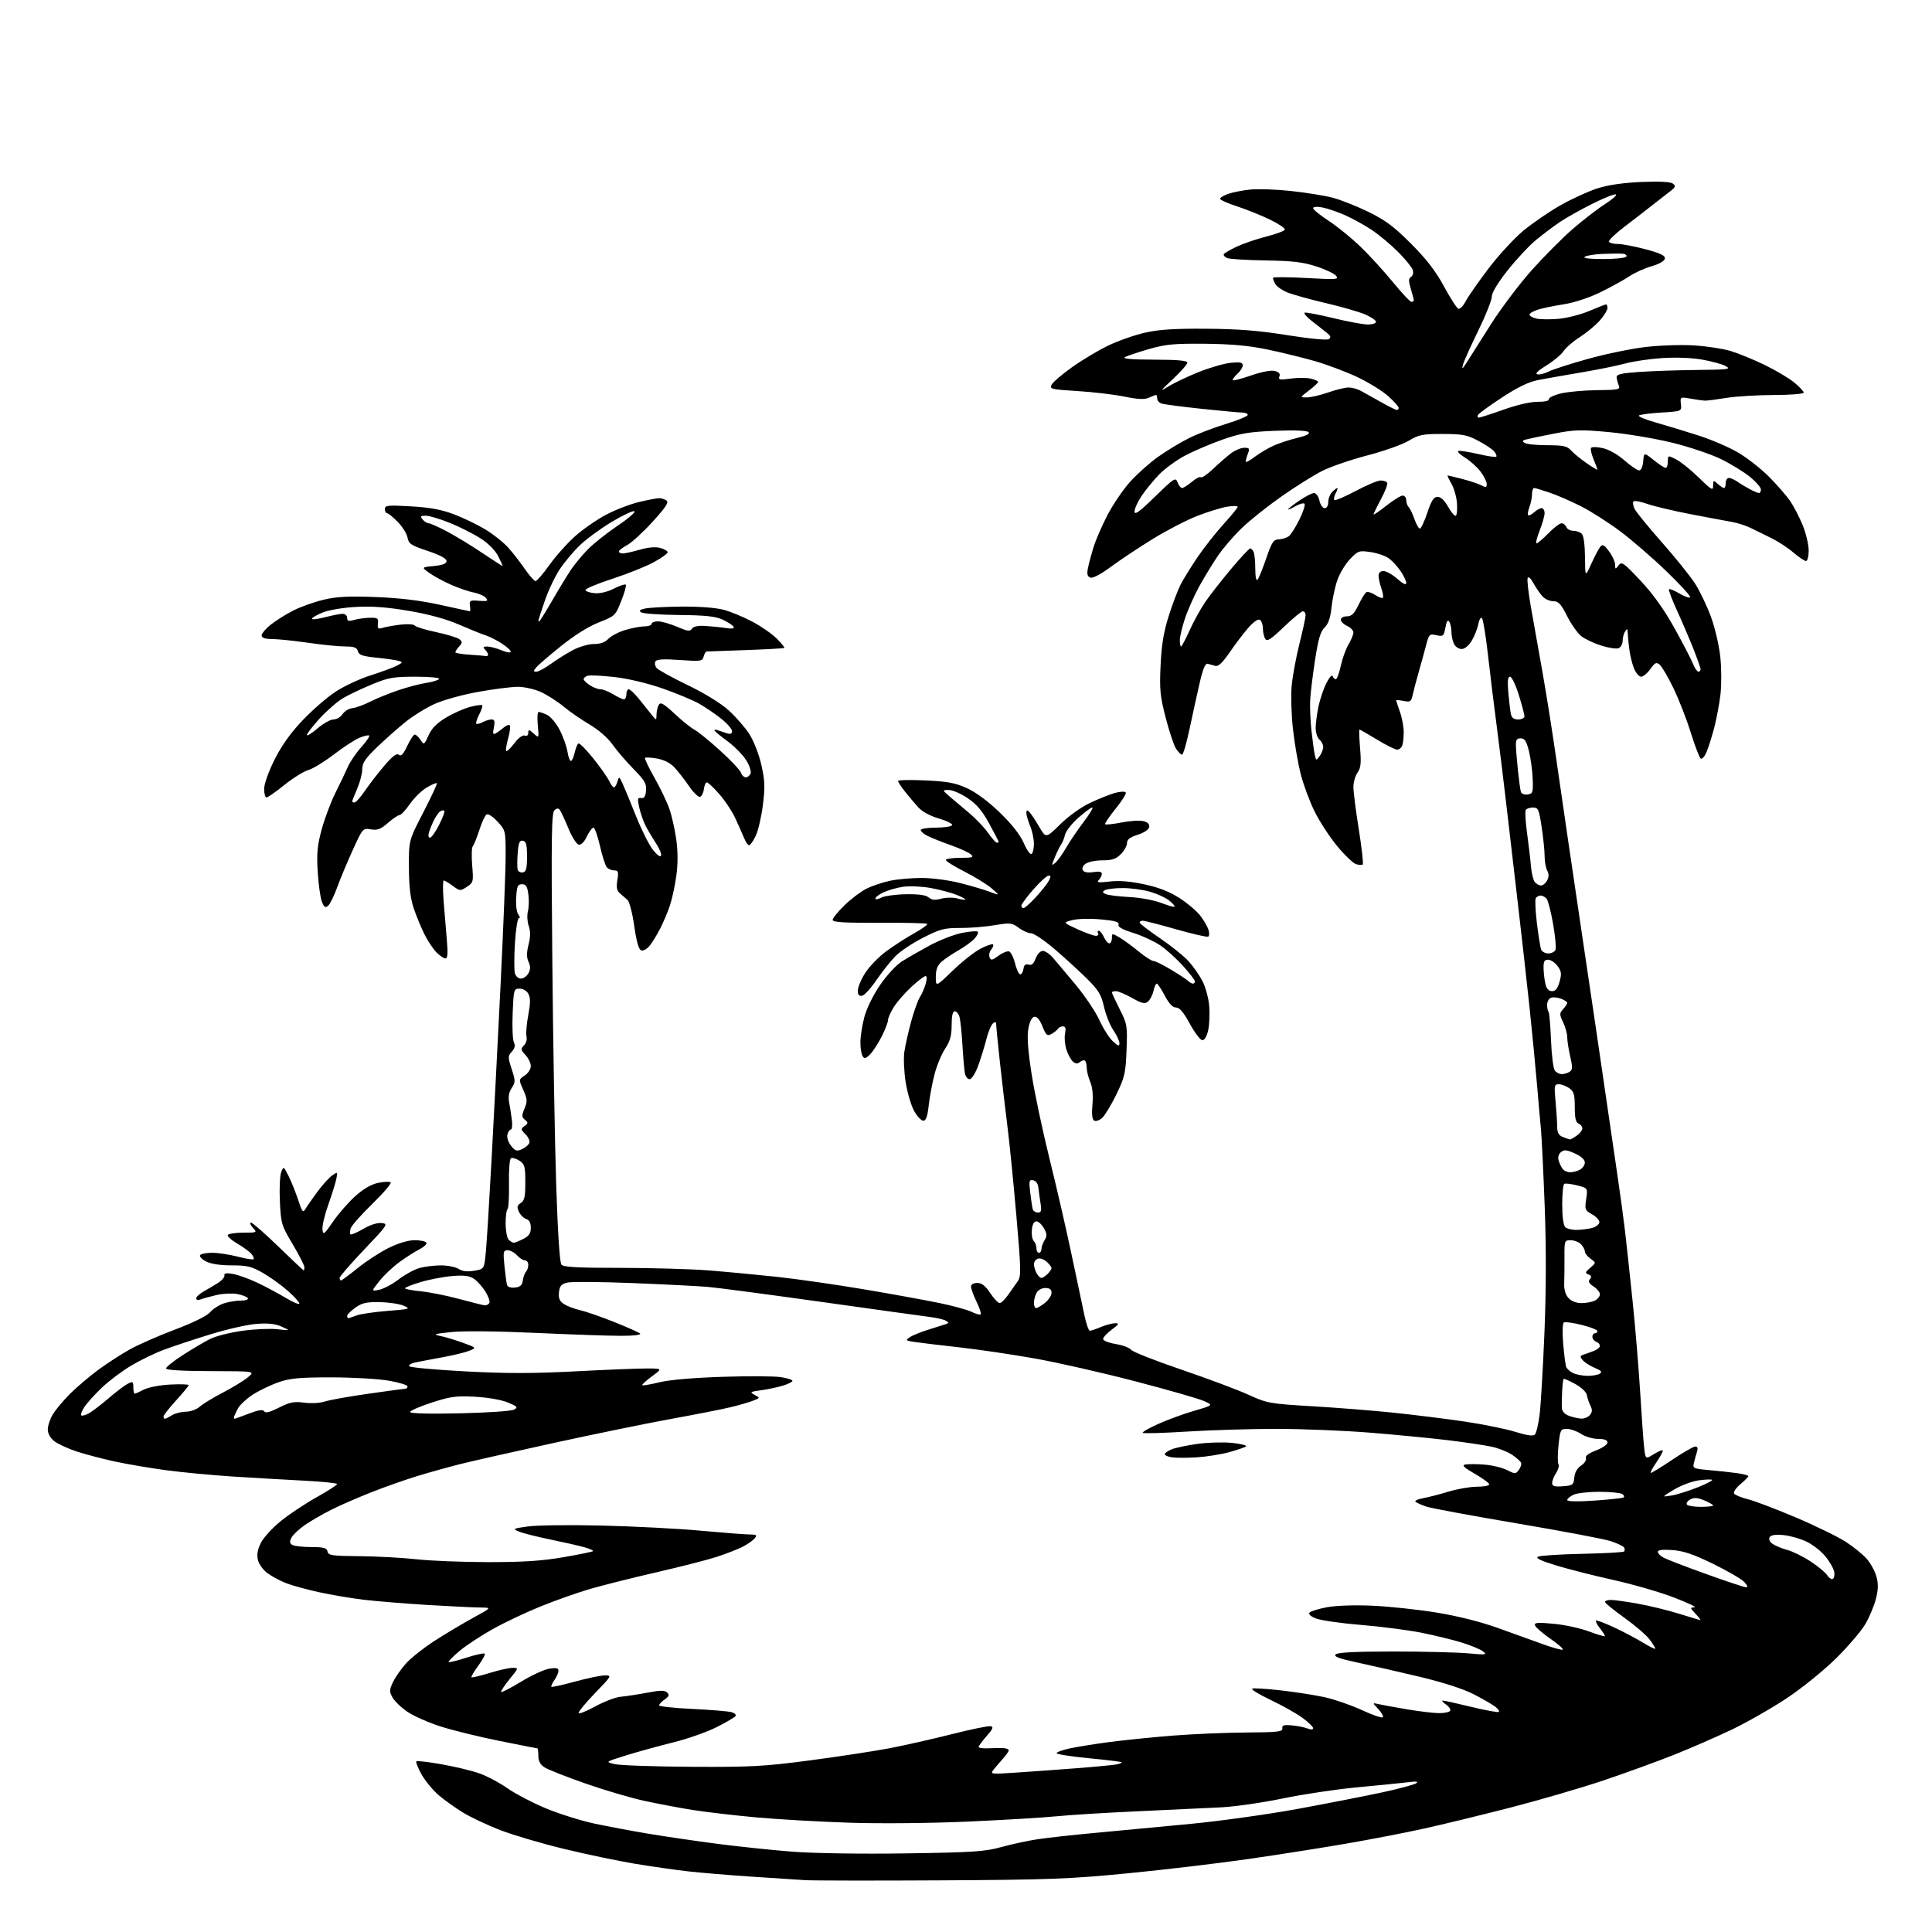 <?xml version="1.0" encoding="UTF-8" standalone="no"?>
<svg 
  version="1.1" 
  xmlns="http://www.w3.org/2000/svg" 
  xmlns:xlink="http://www.w3.org/1999/xlink" 
  xmlns:svg="http://www.w3.org/2000/svg"
  xmlns:rdf="http://www.w3.org/1999/02/22-rdf-syntax-ns#"
  xmlns:cc="http://creativecommons.org/ns#"
  xmlns:dc="http://purl.org/dc/elements/1.1/"
  viewBox="0 0 768 768"
  width="768"
  height="768"
>
<style>svg {background-color: white; }</style>"
<path stroke="none" fill="black" fill-rule="evenodd" d="M374.00,747.47C347.32,747.62 323.02,747.58 320.00,747.39C316.98,747.20 307.30,746.56 298.50,745.98C289.70,745.39 278.45,744.45 273.50,743.89C268.55,743.33 259.10,741.98 252.50,740.89C245.90,739.80 233.23,737.15 224.34,735.00C215.45,732.86 204.02,729.49 198.94,727.53C193.86,725.57 187.18,722.43 184.10,720.55C181.02,718.68 176.62,715.53 174.33,713.56C172.04,711.59 168.99,707.89 167.57,705.34C166.14,702.79 165.21,700.46 165.50,700.17C165.79,699.88 170.32,700.40 175.57,701.33C180.83,702.26 187.56,703.88 190.53,704.93C193.50,705.97 198.54,708.64 201.72,710.87C204.90,713.09 211.78,716.68 217.00,718.85C222.22,721.02 230.78,723.71 236.00,724.84C241.22,725.96 250.90,727.79 257.50,728.89C264.10,730.00 276.48,731.81 285.00,732.93C293.52,734.04 307.08,735.46 315.12,736.08C323.65,736.73 342.40,737.01 360.12,736.75C386.82,736.36 391.41,736.06 398.00,734.25C402.12,733.11 408.65,731.70 412.50,731.12C416.35,730.53 426.93,729.37 436.00,728.54C445.07,727.71 462.08,726.10 473.78,724.97C485.49,723.83 504.61,721.15 516.28,718.99C527.95,716.84 542.85,713.92 549.39,712.51C555.93,711.10 562.01,709.48 562.89,708.91C564.06,708.15 563.13,708.04 559.50,708.49C556.75,708.83 547.75,709.73 539.50,710.49C531.25,711.26 517.98,713.24 510.00,714.90C502.02,716.56 491.00,718.16 485.50,718.44C480.00,718.73 465.15,719.43 452.50,720.00C439.85,720.57 425.23,721.47 420.00,722.00C414.77,722.53 399.02,723.47 385.00,724.10C370.27,724.76 350.42,724.96 338.00,724.57C326.18,724.19 309.30,723.23 300.50,722.43C291.70,721.62 280.29,720.29 275.15,719.46C270.01,718.64 261.46,717.02 256.15,715.87C250.84,714.73 240.27,711.61 232.66,708.95C225.05,706.29 217.74,703.40 216.41,702.53C214.76,701.45 214.00,700.02 214.00,697.98C214.00,696.34 213.83,695.00 213.62,695.00C213.42,695.00 206.66,693.67 198.60,692.05C190.54,690.43 180.05,687.86 175.27,686.34C170.50,684.82 164.56,682.21 162.07,680.54C159.59,678.87 156.88,676.29 156.06,674.82C154.72,672.41 154.74,671.77 156.25,668.61C157.17,666.67 159.52,663.32 161.47,661.17C163.42,659.01 168.50,655.00 172.76,652.25C177.02,649.51 183.88,645.41 188.00,643.15C195.50,639.05 195.50,639.05 191.00,639.02C188.53,639.00 179.07,638.54 170.00,638.00C160.93,637.45 149.45,636.51 144.50,635.91C139.55,635.32 131.58,633.97 126.78,632.92C121.99,631.87 116.14,630.26 113.78,629.35C111.43,628.44 108.07,626.65 106.33,625.36C104.52,624.02 102.88,621.72 102.50,619.99C102.04,617.89 102.42,615.80 103.75,613.22C104.80,611.18 108.33,607.33 111.58,604.68C114.84,602.03 121.21,597.78 125.75,595.24C130.29,592.70 134.00,590.32 134.00,589.94C134.00,589.56 128.04,588.95 120.75,588.58C113.46,588.21 100.75,587.47 92.50,586.94C84.25,586.41 72.33,585.28 66.00,584.43C59.67,583.58 50.45,582.01 45.50,580.94C40.55,579.86 33.71,578.06 30.30,576.93C26.90,575.80 22.96,573.97 21.55,572.86C19.95,571.60 19.00,569.86 19.00,568.18C19.01,566.70 19.92,564.00 21.04,562.17C22.16,560.33 25.23,556.68 27.86,554.04C30.50,551.41 35.51,547.15 39.01,544.57C42.50,542.00 48.14,538.34 51.53,536.45C54.91,534.55 63.05,530.98 69.59,528.51C76.86,525.76 82.28,523.09 83.50,521.65C84.60,520.35 87.03,518.77 88.90,518.14C90.77,517.51 93.83,517.00 95.71,517.00C97.64,517.00 98.86,516.58 98.52,516.04C98.20,515.51 96.31,514.77 94.32,514.40C92.34,514.03 88.64,514.20 86.11,514.79C83.57,515.38 80.71,516.16 79.75,516.54C78.74,516.93 78.00,516.75 78.00,516.13C78.00,515.54 79.24,514.35 80.75,513.50C82.26,512.64 84.85,511.11 86.50,510.09C88.15,509.07 89.37,507.68 89.21,507.00C89.00,506.10 89.94,505.94 92.71,506.44C94.79,506.82 99.20,508.41 102.50,510.00C105.80,511.58 110.86,514.29 113.75,516.02C116.64,517.75 119.00,518.72 119.00,518.17C119.00,517.62 116.90,515.32 114.34,513.06C111.77,510.81 107.33,507.62 104.46,505.98C100.01,503.43 98.21,503.00 92.08,503.00C87.57,503.00 83.79,502.43 81.92,501.46C80.28,500.61 79.20,499.48 79.53,498.96C79.85,498.43 82.02,498.00 84.35,498.00C86.68,498.00 91.21,498.69 94.43,499.52C97.65,500.36 100.51,500.82 100.78,500.55C101.06,500.27 100.69,499.34 99.97,498.47C99.25,497.60 96.71,495.74 94.33,494.35C91.95,492.95 90.25,491.40 90.56,490.90C90.87,490.41 93.64,490.00 96.71,490.00C102.25,490.00 102.29,489.98 100.50,488.00C99.50,486.90 99.17,486.00 99.76,486.00C100.35,486.00 105.24,490.27 110.63,495.50C116.02,500.72 120.56,505.00 120.71,505.00C120.87,505.00 121.00,504.42 121.00,503.72C121.00,503.01 118.91,498.93 116.36,494.63C111.91,487.17 111.69,486.43 111.26,477.67C111.02,472.62 111.24,467.38 111.77,466.01C112.71,463.54 112.73,463.55 114.72,467.51C115.82,469.71 117.53,473.96 118.52,476.98C120.08,481.73 120.46,482.21 121.41,480.59C122.01,479.57 124.14,476.51 126.14,473.79C128.15,471.06 130.80,468.13 132.03,467.27C134.22,465.73 134.26,465.76 133.70,468.60C133.39,470.19 131.95,474.81 130.51,478.85C129.07,482.89 128.02,487.34 128.19,488.74C128.47,491.06 128.84,490.79 132.40,485.60C134.55,482.47 138.51,477.93 141.21,475.50C144.42,472.62 147.56,470.79 150.30,470.21C152.61,469.72 154.86,469.63 155.29,470.01C155.73,470.38 152.48,474.20 148.06,478.50C143.65,482.80 139.76,487.18 139.43,488.23C139.09,489.29 139.05,490.38 139.33,490.66C139.61,490.95 141.88,489.98 144.38,488.52C147.13,486.90 150.01,485.98 151.71,486.18C154.40,486.49 154.16,486.86 144.75,496.74C139.39,502.37 135.00,507.43 135.00,507.99C135.00,508.55 135.25,509.00 135.56,509.00C135.86,509.00 138.86,506.77 142.22,504.05C145.59,501.33 151.13,497.73 154.54,496.05C158.38,494.17 162.30,493.00 164.81,493.00C167.05,493.00 169.15,493.43 169.47,493.96C169.80,494.48 168.59,495.67 166.78,496.59C164.98,497.51 161.38,499.80 158.79,501.69C156.20,503.57 152.61,506.96 150.82,509.22C147.57,513.34 147.57,513.34 150.73,512.70C152.47,512.36 155.95,510.50 158.47,508.58C160.99,506.65 164.72,504.62 166.77,504.05C168.82,503.48 172.65,503.01 175.29,503.01C177.92,503.00 181.07,503.64 182.29,504.41C183.80,505.38 185.76,505.61 188.50,505.15C192.50,504.47 192.50,504.47 193.15,497.49C193.51,493.64 194.52,477.23 195.40,461.00C196.29,444.77 197.91,413.27 199.01,391.00C200.10,368.73 201.00,345.91 201.00,340.31C201.00,330.20 200.97,330.08 197.75,326.58C195.90,324.57 194.03,323.36 193.40,323.78C192.79,324.17 191.50,326.98 190.52,330.00C189.55,333.02 188.39,335.90 187.95,336.38C187.50,336.87 187.39,340.30 187.70,344.02C188.25,350.53 188.17,350.84 185.58,352.54C182.98,354.24 182.80,354.23 179.99,352.15C178.39,350.97 176.77,350.00 176.40,350.00C176.02,350.00 176.00,353.71 176.35,358.25C176.70,362.79 177.28,369.76 177.63,373.75C178.09,379.01 177.95,381.00 177.09,381.00C176.44,381.00 174.84,379.93 173.54,378.63C172.23,377.32 170.06,374.06 168.72,371.38C167.38,368.69 165.45,364.02 164.44,361.00C163.13,357.08 162.58,352.42 162.55,344.79C162.50,334.08 162.50,334.08 168.28,322.91C171.46,316.76 173.88,311.55 173.66,311.33C173.44,311.10 171.61,311.89 169.59,313.08C167.58,314.27 164.58,317.21 162.92,319.62C161.26,322.03 159.42,324.00 158.83,324.00C158.25,324.00 156.17,325.40 154.23,327.11C151.36,329.62 150.07,330.11 147.45,329.69C144.23,329.16 144.19,329.21 140.26,337.83C138.08,342.60 135.28,349.30 134.04,352.72C132.80,356.14 131.16,359.45 130.41,360.08C129.32,360.98 128.81,360.63 127.93,358.36C127.33,356.79 126.59,351.45 126.29,346.50C125.84,339.15 126.14,336.04 127.92,329.55C129.12,325.17 131.59,318.64 133.39,315.05C135.20,311.45 137.41,306.83 138.30,304.79C139.20,302.76 141.58,299.26 143.60,297.02C145.63,294.78 147.04,292.71 146.75,292.41C146.46,292.12 144.71,292.52 142.86,293.29C141.01,294.06 136.41,297.07 132.64,299.96C128.87,302.85 124.33,305.62 122.55,306.11C120.78,306.60 116.52,309.25 113.09,312.00C109.67,314.75 106.45,317.00 105.93,317.00C105.42,317.00 105.00,315.48 105.00,313.62C105.00,311.65 106.73,306.78 109.13,301.98C111.94,296.37 115.49,291.38 120.27,286.36C124.12,282.30 130.03,277.17 133.39,274.97C136.75,272.76 143.02,269.84 147.33,268.47C151.63,267.10 156.32,265.37 157.76,264.62C160.14,263.37 160.20,263.20 158.43,262.69C157.37,262.38 153.41,261.81 149.62,261.43C144.09,260.87 142.65,260.37 142.26,258.87C141.87,257.39 140.81,257.00 137.13,256.98C134.59,256.97 128.00,256.31 122.50,255.51C117.00,254.72 110.59,254.05 108.25,254.03C105.27,254.01 104.00,253.58 104.00,252.58C104.00,251.81 105.69,249.84 107.75,248.21C109.81,246.59 113.86,244.07 116.74,242.62C119.62,241.16 125.02,239.26 128.74,238.38C133.98,237.15 138.65,236.91 149.50,237.34C159.06,237.72 167.15,238.70 175.00,240.44C181.32,241.84 186.64,242.99 186.81,242.99C186.98,243.00 186.98,241.99 186.81,240.75C186.53,238.70 186.85,238.53 190.43,238.82C193.77,239.08 194.17,238.92 193.14,237.67C192.47,236.87 190.31,235.91 188.34,235.54C186.36,235.16 182.30,233.78 179.32,232.46C176.34,231.15 172.46,229.04 170.70,227.78C167.50,225.50 167.50,225.50 172.50,225.00C176.06,224.64 177.50,224.07 177.50,223.00C177.50,222.02 174.89,220.63 170.00,219.00C163.39,216.79 162.45,216.17 162.00,213.71C161.73,212.17 159.97,209.36 158.11,207.46C156.24,205.56 154.33,204.00 153.86,204.00C153.39,204.00 153.00,203.26 153.00,202.35C153.00,200.88 154.16,200.76 163.30,201.28C170.83,201.71 175.43,202.55 180.42,204.43C184.17,205.84 189.83,208.58 193.01,210.50C196.18,212.43 200.29,215.72 202.14,217.81C203.99,219.90 206.95,223.73 208.73,226.31C210.51,228.89 212.38,231.00 212.89,231.00C213.40,231.00 215.88,228.12 218.39,224.60C220.91,221.07 225.51,215.92 228.63,213.14C231.75,210.36 237.31,206.51 241.00,204.57C244.69,202.63 250.58,200.37 254.10,199.54C257.62,198.71 261.18,198.03 262.00,198.03C262.82,198.03 264.13,198.43 264.90,198.92C265.99,199.61 264.79,201.48 259.48,207.34C255.73,211.48 251.17,215.67 249.33,216.66C247.50,217.65 246.00,218.80 246.00,219.23C246.00,219.65 246.72,220.00 247.60,220.00C248.47,220.00 251.51,219.33 254.35,218.51C257.71,217.54 260.54,217.30 262.50,217.83C264.15,218.28 265.46,219.06 265.41,219.57C265.36,220.08 262.89,221.84 259.91,223.48C256.94,225.12 249.55,228.08 243.50,230.05C237.45,232.02 232.60,234.05 232.73,234.57C232.86,235.08 234.51,235.64 236.41,235.81C238.49,235.99 241.51,235.27 244.03,233.99C246.32,232.82 248.44,232.11 248.75,232.42C249.06,232.73 248.25,235.65 246.95,238.91C244.65,244.72 244.46,244.89 238.05,247.41C233.96,249.02 228.30,252.56 223.00,256.83C218.32,260.59 213.88,264.42 213.13,265.34C211.96,266.76 211.97,267.00 213.23,267.00C214.04,267.00 216.62,265.61 218.96,263.91C221.31,262.21 225.27,259.74 227.76,258.41C230.27,257.08 234.00,256.00 236.11,256.00C238.67,256.00 240.55,255.32 241.84,253.94C242.90,252.80 245.91,251.23 248.54,250.44C251.17,249.65 254.60,249.00 256.16,249.00C257.72,249.00 259.00,248.55 259.00,248.00C259.00,247.45 260.15,247.00 261.56,247.00C262.98,247.00 266.39,247.97 269.16,249.16C273.31,250.95 274.33,251.09 275.03,249.95C275.59,249.05 277.39,248.65 280.19,248.81C282.56,248.94 286.24,249.31 288.38,249.63C291.11,250.05 292.05,249.89 291.56,249.09C291.18,248.48 289.21,247.21 287.18,246.28C284.36,244.99 280.32,244.57 269.93,244.47C262.47,244.40 255.72,243.94 254.93,243.44C253.84,242.76 254.22,242.39 256.50,241.89C258.15,241.53 264.68,241.19 271.00,241.13C277.90,241.07 284.55,241.57 287.63,242.39C290.45,243.14 295.61,245.27 299.10,247.13C302.58,248.98 306.94,252.01 308.78,253.85C310.62,255.69 311.98,257.36 311.79,257.55C311.60,257.74 304.70,258.13 296.47,258.42C288.24,258.71 281.21,258.96 280.87,258.98C280.52,258.99 280.00,259.90 279.71,261.00C279.22,262.86 278.62,262.95 270.24,262.36C263.83,261.90 261.08,262.06 260.56,262.90C260.16,263.56 260.37,264.74 261.02,265.53C261.68,266.32 267.23,269.39 273.36,272.34C280.11,275.59 286.53,279.54 289.64,282.35C292.47,284.91 296.18,289.16 297.88,291.81C299.64,294.56 301.69,299.82 302.65,304.07C304.06,310.30 304.16,312.88 303.26,320.02C302.67,324.70 301.39,330.21 300.41,332.27C299.43,334.32 298.25,336.00 297.79,336.00C297.33,336.00 296.45,334.76 295.84,333.25C295.22,331.74 293.65,328.20 292.35,325.38C291.05,322.56 288.15,318.17 285.90,315.63C283.66,313.08 281.45,311.00 280.98,311.00C280.51,311.00 279.99,312.20 279.82,313.67C279.64,315.14 278.95,316.53 278.28,316.75C277.61,316.97 275.59,314.99 273.78,312.34C271.98,309.70 269.35,306.35 267.95,304.89C266.38,303.26 263.76,301.97 261.13,301.52C258.78,301.13 256.66,301.01 256.40,301.26C256.15,301.52 257.83,305.05 260.13,309.11C262.44,313.18 265.11,318.75 266.08,321.50C267.04,324.25 268.28,329.76 268.83,333.75C269.50,338.58 269.50,343.40 268.84,348.20C268.29,352.16 267.15,357.45 266.30,359.95C265.46,362.45 263.74,366.53 262.49,369.01C261.23,371.49 259.33,374.60 258.26,375.93C257.15,377.29 255.69,378.09 254.86,377.78C253.89,377.40 252.99,374.22 252.12,368.10C251.41,363.08 250.21,358.42 249.45,357.74C248.69,357.06 247.33,355.88 246.43,355.11C245.20,354.07 244.94,352.77 245.41,349.86C245.94,346.52 245.77,346.00 244.13,346.00C243.10,346.00 241.77,345.43 241.19,344.72C240.60,344.02 239.39,340.20 238.48,336.22C237.58,332.25 236.42,329.00 235.90,329.00C235.39,329.00 234.21,330.59 233.28,332.53C232.26,334.69 230.99,335.95 230.06,335.77C229.21,335.61 227.39,332.76 226.01,329.43C224.63,326.11 223.12,322.83 222.66,322.15C222.02,321.20 221.49,321.18 220.42,322.07C219.24,323.05 219.10,332.25 219.55,381.37C219.84,413.34 220.53,453.43 221.08,470.45C221.70,489.66 222.49,501.89 223.16,502.70C223.99,503.70 229.44,504.00 246.48,504.00C258.71,504.00 274.51,504.45 281.60,505.00C288.70,505.56 301.02,506.72 309.00,507.58C316.98,508.45 332.50,510.68 343.50,512.54C354.50,514.39 367.97,516.84 373.42,517.97C378.88,519.10 384.69,520.70 386.33,521.52C387.98,522.34 389.56,522.77 389.85,522.48C390.14,522.19 389.39,519.93 388.19,517.45C386.98,514.97 386.00,512.28 386.00,511.47C386.00,510.57 386.96,510.00 388.49,510.00C390.28,510.00 391.71,511.12 393.62,514.00C395.07,516.20 396.77,517.99 397.38,517.99C398.00,517.98 399.51,516.52 400.74,514.74C401.97,512.96 403.68,510.54 404.53,509.36C405.95,507.42 405.91,505.06 404.03,483.36C402.89,470.24 401.30,454.32 400.50,448.00C399.70,441.68 398.36,430.25 397.52,422.61C396.69,414.97 396.00,408.05 396.00,407.24C396.00,406.13 395.67,406.03 394.70,406.83C393.99,407.43 392.80,410.29 392.07,413.21C391.33,416.12 389.86,420.86 388.80,423.75C387.71,426.68 386.23,429.00 385.45,429.00C384.67,429.00 383.83,427.99 383.58,426.75C383.33,425.51 382.88,420.45 382.59,415.50C382.30,410.55 381.77,405.49 381.41,404.25C381.06,403.01 380.21,402.00 379.53,402.00C378.69,402.00 378.29,403.79 378.29,407.48C378.29,411.71 377.69,413.87 375.70,416.88C374.27,419.03 372.37,423.64 371.47,427.12C370.57,430.60 369.53,436.16 369.17,439.47C368.69,443.80 368.09,445.50 367.03,445.50C366.22,445.50 364.59,443.77 363.40,441.65C362.21,439.53 360.69,434.41 360.03,430.27C359.36,426.13 359.12,420.66 359.49,418.12C359.87,415.58 361.09,410.14 362.21,406.03C363.33,401.92 364.88,397.59 365.66,396.40C366.43,395.22 367.47,392.84 367.96,391.12C368.52,389.18 368.50,388.00 367.91,388.00C367.38,388.00 364.88,389.91 362.34,392.25C359.80,394.59 356.66,398.18 355.36,400.23C354.06,402.28 353.00,404.66 353.00,405.51C353.00,406.37 351.86,409.32 350.47,412.07C349.07,414.82 346.99,418.01 345.85,419.15C344.16,420.84 343.60,420.97 342.90,419.87C342.42,419.12 342.02,416.68 342.02,414.46C342.01,412.24 342.70,407.75 343.54,404.49C344.46,400.96 347.00,395.75 349.79,391.64C352.44,387.76 356.25,383.62 358.50,382.19C360.70,380.80 365.69,377.93 369.59,375.82C373.49,373.72 379.24,371.48 382.37,370.86C385.49,370.23 388.33,370.00 388.68,370.35C389.03,370.70 388.46,371.94 387.41,373.10C386.36,374.26 383.48,376.36 381.00,377.77C378.53,379.18 375.49,381.24 374.25,382.34C372.63,383.79 372.00,385.46 372.00,388.34C372.00,392.33 372.00,392.33 378.75,385.81C382.46,382.23 387.46,378.30 389.85,377.08C392.24,375.86 394.44,375.11 394.74,375.41C395.04,375.71 394.72,376.63 394.03,377.46C393.34,378.29 393.04,379.67 393.37,380.53C393.89,381.87 394.37,381.78 396.89,379.93C398.49,378.74 400.40,377.97 401.12,378.21C401.85,378.45 402.90,380.55 403.47,382.88C404.04,385.20 404.95,387.20 405.50,387.30C406.05,387.41 406.65,386.47 406.83,385.21C407.06,383.56 407.63,383.07 408.86,383.45C410.08,383.84 410.88,383.15 411.69,381.00C412.34,379.28 413.56,378.00 414.53,378.00C415.46,378.00 417.29,379.24 418.59,380.75C419.90,382.26 423.96,387.10 427.63,391.50C431.29,395.90 435.52,402.20 437.02,405.50C438.52,408.80 440.93,412.59 442.37,413.92C444.48,415.87 445.00,416.02 445.00,414.72C445.00,413.82 443.90,411.47 442.56,409.49C441.22,407.52 439.55,403.33 438.85,400.20C437.77,395.39 436.71,393.64 432.04,389.00C428.99,385.98 423.21,380.69 419.18,377.25C415.16,373.81 410.98,371.00 409.89,371.00C408.81,371.00 406.60,370.03 404.99,368.83C402.25,366.81 401.62,366.74 395.28,367.80C391.55,368.42 385.38,368.91 381.56,368.89C375.46,368.86 373.71,369.31 367.07,372.68C362.91,374.78 357.94,378.09 356.01,380.03C354.08,381.98 350.68,386.25 348.45,389.53C346.22,392.81 343.64,395.64 342.70,395.82C341.48,396.05 341.00,395.47 341.00,393.77C341.00,392.46 342.31,389.32 343.92,386.79C345.52,384.26 349.24,380.41 352.17,378.24C355.10,376.07 360.11,372.83 363.31,371.04C366.50,369.25 368.88,367.55 368.59,367.25C368.29,366.96 359.72,366.76 349.53,366.81C335.41,366.88 331.00,366.61 331.00,365.66C331.00,364.98 333.14,362.35 335.75,359.82C338.36,357.28 342.30,354.32 344.50,353.23C346.70,352.14 350.88,350.74 353.80,350.12C356.71,349.51 362.38,349.00 366.39,349.00C370.40,349.00 377.24,349.90 381.59,351.01C385.94,352.11 391.30,353.69 393.50,354.52C397.50,356.02 397.50,356.02 394.23,353.17C392.43,351.60 387.59,348.61 383.48,346.52C379.36,344.43 376.00,342.34 376.00,341.86C376.00,341.39 378.57,341.00 381.71,341.00C386.57,341.00 387.21,340.80 385.96,339.65C385.16,338.91 381.57,337.26 378.00,335.99C374.43,334.72 370.26,333.06 368.75,332.31C367.24,331.56 366.00,330.51 366.00,329.97C366.00,329.44 368.67,329.00 371.94,329.00C375.21,329.00 378.15,328.57 378.48,328.04C378.80,327.51 376.49,326.33 373.33,325.41C369.79,324.38 366.61,322.66 365.04,320.93C363.64,319.39 361.26,316.58 359.75,314.68C358.24,312.78 357.00,310.89 357.00,310.47C357.00,310.06 361.90,309.95 367.89,310.23C376.79,310.65 379.81,311.22 384.48,313.36C388.04,314.99 392.94,318.64 397.51,323.07C402.30,327.72 405.56,331.88 406.96,335.12C408.13,337.84 409.52,339.80 410.04,339.47C410.57,339.15 411.00,337.32 411.00,335.41C411.00,333.50 410.32,330.32 409.50,328.35C408.68,326.37 408.00,324.05 408.00,323.18C408.00,321.98 408.28,321.88 409.17,322.77C409.81,323.41 411.56,326.03 413.06,328.60C415.78,333.26 415.78,333.26 421.46,327.67C424.75,324.44 429.75,320.84 433.34,319.15C436.75,317.54 441.21,315.76 443.26,315.19C445.31,314.63 447.22,314.55 447.51,315.02C447.80,315.49 445.97,318.42 443.44,321.52C440.91,324.63 439.06,327.39 439.32,327.65C439.59,327.92 442.53,327.60 445.85,326.95C449.18,326.29 453.08,326.05 454.52,326.42C456.27,326.86 457.03,327.63 456.81,328.79C456.62,329.80 454.74,331.05 452.24,331.84C449.16,332.82 448.00,333.72 448.00,335.14C448.00,336.21 446.90,338.20 445.55,339.55C443.61,341.48 442.06,342.00 438.24,342.00C435.57,342.00 432.55,342.61 431.54,343.35C430.42,344.17 430.00,345.19 430.47,345.96C430.97,346.77 432.47,347.02 434.63,346.67C436.93,346.30 438.00,346.52 438.00,347.36C438.00,348.04 437.44,349.16 436.76,349.84C435.78,350.82 436.67,350.94 441.10,350.42C444.92,349.97 449.29,350.33 454.94,351.55C460.71,352.79 464.95,354.46 468.97,357.06C472.14,359.11 475.87,362.30 477.25,364.14C478.64,365.99 480.06,368.47 480.42,369.67C480.79,370.86 480.72,372.05 480.29,372.32C479.85,372.59 474.11,371.28 467.53,369.41C460.96,367.53 454.99,366.00 454.29,366.00C453.58,366.00 453.01,366.34 453.03,366.75C453.05,367.16 456.68,369.95 461.10,372.95C465.51,375.95 470.65,380.09 472.52,382.15C474.39,384.22 476.88,387.81 478.07,390.13C479.25,392.46 480.43,396.86 480.69,399.93C480.94,402.99 480.76,407.30 480.28,409.50C479.76,411.91 478.84,413.50 477.97,413.50C477.18,413.50 474.94,410.57 473.00,407.00C470.48,402.37 468.89,400.50 467.48,400.50C466.14,400.50 464.70,398.98 463.00,395.75C461.62,393.14 460.20,391.00 459.83,391.00C459.46,391.00 458.87,392.32 458.52,393.93C458.16,395.54 457.18,397.43 456.34,398.13C455.08,399.18 453.98,398.93 450.01,396.70C447.37,395.22 444.48,394.00 443.60,394.00C442.72,394.00 442.00,394.24 442.00,394.53C442.00,394.82 443.40,397.83 445.11,401.21C448.08,407.11 448.20,407.78 447.82,417.43C447.47,426.55 447.09,428.21 443.78,435.04C441.77,439.18 439.23,443.39 438.13,444.38C437.03,445.38 435.59,445.87 434.94,445.46C434.14,444.97 433.92,442.86 434.26,439.05C434.60,435.37 434.29,432.21 433.39,430.07C432.62,428.26 432.00,425.77 432.00,424.55C432.00,423.33 431.70,422.04 431.34,421.68C430.98,421.31 430.08,421.52 429.34,422.13C428.35,422.95 427.62,422.93 426.55,422.04C425.75,421.38 424.58,419.26 423.94,417.33C423.31,415.40 423.05,412.51 423.37,410.91C423.79,408.79 423.56,408.00 422.53,408.00C421.76,408.00 420.84,408.45 420.50,408.99C420.17,409.54 419.02,410.46 417.95,411.03C416.25,411.93 415.80,411.55 414.38,407.98C413.29,405.26 412.21,404.00 411.15,404.21C410.12,404.41 409.27,406.12 408.77,409.01C408.22,412.12 408.63,417.65 410.09,427.00C411.25,434.43 414.44,449.50 417.17,460.50C419.91,471.50 423.89,488.82 426.03,499.00C428.16,509.18 430.47,520.09 431.16,523.25C431.85,526.41 432.78,529.00 433.24,529.00C433.69,529.00 435.68,528.33 437.65,527.50C439.63,526.67 442.18,526.00 443.32,526.00C445.05,526.00 444.83,526.41 441.94,528.54C440.05,529.94 438.50,531.62 438.50,532.27C438.50,532.92 440.75,533.82 443.50,534.27C446.25,534.72 449.00,535.75 449.62,536.56C450.24,537.36 459.24,540.92 469.62,544.45C480.00,547.99 491.99,552.47 496.25,554.42C503.75,557.83 504.61,557.99 521.75,559.01C531.51,559.59 546.02,560.74 554.00,561.57C561.98,562.40 574.58,563.97 582.00,565.06C589.42,566.15 598.56,568.00 602.31,569.17C606.94,570.61 609.44,570.96 610.13,570.27C610.70,569.70 611.54,566.15 612.02,562.37C612.49,558.59 613.35,544.02 613.93,530.00C614.63,513.06 614.67,496.10 614.04,479.50C613.52,465.75 612.85,452.02 612.56,449.00C612.26,445.98 611.54,437.88 610.97,431.00C610.39,424.12 609.04,410.18 607.96,400.00C606.88,389.82 604.86,371.82 603.47,360.00C602.08,348.18 600.03,330.62 598.93,321.00C597.82,311.38 596.06,296.98 595.01,289.00C593.95,281.02 592.38,268.21 591.51,260.52C590.65,252.83 589.56,246.16 589.09,245.69C588.63,245.23 587.97,246.35 587.62,248.18C587.28,250.00 586.10,252.96 585.01,254.75C583.85,256.65 582.21,258.00 581.05,258.00C579.96,258.00 578.60,257.13 578.04,256.07C577.47,255.00 576.99,252.86 576.98,251.32C576.98,249.77 576.58,247.89 576.11,247.15C575.52,246.21 575.05,246.90 574.57,249.47C573.93,252.89 573.69,253.09 571.00,252.50C568.28,251.90 568.05,252.11 566.98,256.18C566.36,258.56 565.02,263.43 564.00,267.00C562.98,270.57 561.87,274.79 561.53,276.37C560.97,278.92 560.58,279.17 557.95,278.64C556.33,278.32 555.00,278.21 555.00,278.40C555.00,278.59 555.67,280.66 556.50,283.00C557.33,285.34 558.00,288.96 558.00,291.04C558.00,293.13 557.73,295.55 557.39,296.42C557.06,297.29 556.15,298.00 555.37,298.00C554.60,298.00 551.00,296.20 547.38,294.00C543.76,291.80 540.62,290.00 540.41,290.00C540.20,290.00 540.31,293.32 540.65,297.39C541.15,303.33 540.96,305.23 539.64,307.11C538.74,308.39 538.00,310.98 538.00,312.86C538.00,314.74 538.96,322.30 540.14,329.67C541.31,337.03 542.02,343.31 541.71,343.62C541.40,343.93 540.20,343.88 539.03,343.51C537.86,343.14 534.48,339.89 531.51,336.29C528.54,332.69 524.52,326.52 522.57,322.57C520.61,318.62 518.14,311.95 517.07,307.76C515.99,303.56 514.60,295.49 513.97,289.81C513.33,284.14 513.11,276.35 513.47,272.50C513.84,268.65 515.23,261.14 516.57,255.82C517.90,250.49 519.00,245.43 519.00,244.57C519.00,243.71 518.51,243.00 517.91,243.00C517.32,243.00 513.91,245.80 510.36,249.21C505.17,254.20 503.70,255.14 502.96,253.96C502.45,253.16 502.02,251.29 502.02,249.81C502.01,248.33 501.47,246.79 500.82,246.39C500.10,245.95 498.28,247.21 496.21,249.58C494.33,251.74 490.99,256.13 488.80,259.34C486.02,263.40 484.30,265.04 483.15,264.71C482.24,264.45 480.88,264.08 480.11,263.87C479.12,263.60 478.21,265.75 476.88,271.50C475.86,275.90 474.06,284.11 472.87,289.75C471.68,295.39 470.34,300.00 469.88,300.00C469.42,300.00 468.35,298.94 467.50,297.64C466.65,296.35 464.81,290.83 463.40,285.39C461.16,276.76 460.90,274.10 461.35,264.50C461.72,256.44 462.57,251.23 464.54,245.00C466.01,240.32 468.14,234.70 469.25,232.50C470.37,230.30 473.42,225.35 476.03,221.50C478.65,217.65 483.31,211.73 486.39,208.34C489.48,204.96 492.00,201.86 492.00,201.46C492.00,201.07 490.15,201.04 487.89,201.40C485.63,201.76 480.34,203.39 476.12,205.01C471.90,206.64 463.96,210.73 458.48,214.10C452.99,217.47 445.46,222.47 441.74,225.21C437.54,228.31 434.38,229.98 433.41,229.60C432.23,229.15 432.00,228.20 432.49,225.75C432.85,223.96 433.84,220.25 434.69,217.50C435.55,214.75 438.00,209.09 440.14,204.93C442.28,200.77 446.32,194.79 449.11,191.66C451.91,188.53 456.96,184.00 460.35,181.60C463.73,179.20 469.21,175.88 472.52,174.22C475.83,172.56 482.46,170.01 487.27,168.54C492.07,167.08 496.00,165.46 496.00,164.94C496.00,164.42 494.99,164.00 493.75,163.99C492.51,163.98 485.23,163.31 477.57,162.50C469.91,161.69 462.83,160.76 461.82,160.44C460.82,160.13 460.00,159.22 460.00,158.43C460.00,157.64 459.80,157.00 459.55,157.00C459.30,157.00 458.03,157.49 456.73,158.08C454.97,158.88 452.46,158.77 446.93,157.65C442.84,156.82 434.45,155.83 428.28,155.45C417.73,154.79 417.12,154.64 418.07,152.88C418.62,151.85 422.32,148.70 426.28,145.88C430.25,143.06 436.67,139.23 440.54,137.37C444.40,135.51 450.93,133.21 455.04,132.27C460.66,130.98 466.68,130.59 479.50,130.68C492.20,130.76 500.35,131.41 511.72,133.23C520.57,134.64 527.47,135.30 528.22,134.81C529.20,134.16 529.00,133.55 527.35,132.23C526.17,131.28 523.50,129.18 521.42,127.56C519.34,125.94 518.09,124.47 518.65,124.28C519.20,124.10 524.35,125.08 530.08,126.47C535.81,127.86 541.96,129.00 543.75,129.00C545.54,129.00 547.00,128.52 547.00,127.94C547.00,127.36 545.09,126.05 542.75,125.03C540.41,124.00 533.33,121.96 527.00,120.48C520.67,119.00 513.79,117.08 511.69,116.21C509.59,115.35 507.46,113.85 506.94,112.89C506.42,111.92 506.00,110.83 506.00,110.45C506.00,110.08 511.95,110.11 519.23,110.51C531.35,111.19 532.34,111.11 531.11,109.63C530.37,108.74 526.78,107.04 523.13,105.87C517.89,104.18 513.66,103.69 503.00,103.53C495.57,103.42 488.72,102.98 487.76,102.56C486.80,102.14 486.23,101.44 486.49,101.01C486.76,100.58 489.09,99.24 491.67,98.02C494.26,96.81 499.53,95.01 503.39,94.03C507.26,93.05 510.56,91.81 510.74,91.28C510.92,90.74 508.24,88.94 504.78,87.27C501.33,85.60 495.46,83.24 491.75,82.03C488.04,80.83 485.00,79.47 485.00,79.02C485.00,78.56 486.46,77.68 488.25,77.06C490.04,76.43 493.98,75.66 497.00,75.35C500.02,75.03 507.30,75.29 513.17,75.92C519.04,76.55 526.46,77.74 529.67,78.57C532.88,79.40 539.33,81.95 544.00,84.24C550.81,87.58 554.19,90.12 561.00,96.96C567.14,103.13 570.76,107.84 574.05,113.93C576.56,118.57 579.12,122.54 579.74,122.75C580.37,122.96 581.65,121.64 582.60,119.81C583.54,117.99 587.59,112.17 591.60,106.87C595.61,101.58 601.87,94.77 605.52,91.74C609.17,88.71 615.83,84.14 620.33,81.59C624.82,79.05 631.42,76.03 635.00,74.88C639.29,73.51 645.25,72.65 652.50,72.34C659.68,72.04 664.02,72.27 665.00,72.99C666.28,73.93 666.07,74.42 663.59,76.30C661.99,77.51 658.84,79.96 656.59,81.75C654.34,83.54 649.47,87.31 645.76,90.12C642.06,92.93 639.27,95.63 639.57,96.11C639.87,96.60 641.52,97.00 643.24,97.00C644.96,97.00 649.90,97.96 654.23,99.12C660.24,100.74 662.03,101.62 661.79,102.84C661.61,103.80 659.48,105.00 656.49,105.85C653.75,106.62 649.70,108.46 647.50,109.94C645.30,111.42 640.12,114.26 636.00,116.26C631.54,118.43 625.67,120.34 621.50,120.98C617.65,121.58 613.04,122.54 611.25,123.11C609.46,123.69 608.00,124.56 608.00,125.06C608.00,125.56 609.16,126.25 610.59,126.61C612.01,126.97 615.95,127.03 619.34,126.76C622.73,126.48 628.30,125.07 631.72,123.63C635.14,122.18 638.18,121.00 638.47,121.00C638.76,121.00 639.00,121.66 639.00,122.47C639.00,123.27 637.64,125.48 635.97,127.38C634.31,129.28 630.74,132.24 628.05,133.97C625.36,135.69 622.43,138.22 621.53,139.59C620.64,140.96 617.56,143.52 614.71,145.28C611.24,147.41 610.07,148.58 611.19,148.80C612.11,148.98 614.13,148.47 615.68,147.67C617.23,146.87 624.23,144.62 631.23,142.67C638.24,140.71 648.58,138.58 654.22,137.93C659.86,137.27 668.53,136.99 673.49,137.31C678.44,137.62 684.98,138.63 688.00,139.54C691.02,140.45 697.10,142.94 701.50,145.08C705.91,147.22 711.19,150.36 713.25,152.06C715.31,153.76 717.00,155.56 717.00,156.07C717.00,156.59 711.79,157.01 705.25,157.02C698.79,157.03 690.35,157.54 686.50,158.14C682.65,158.75 678.83,159.25 678.00,159.26C677.17,159.26 674.56,158.92 672.19,158.50C667.88,157.73 667.88,157.73 668.19,160.61C668.50,163.50 668.50,163.50 660.33,164.00C655.84,164.28 651.85,164.81 651.48,165.18C651.11,165.55 654.11,166.80 658.15,167.94C662.19,169.09 669.77,171.39 675.00,173.06C680.23,174.72 687.44,177.83 691.04,179.96C694.64,182.10 700.13,186.41 703.24,189.55C706.35,192.68 710.08,196.96 711.53,199.04C712.97,201.12 715.23,205.46 716.55,208.66C717.87,211.87 718.96,216.41 718.98,218.75C718.99,221.17 718.53,223.00 717.91,223.00C717.31,223.00 715.04,221.48 712.86,219.61C710.69,217.75 706.79,215.20 704.20,213.94C701.62,212.69 697.92,210.87 696.00,209.91C694.08,208.96 690.70,207.86 688.50,207.48C686.30,207.10 678.88,205.71 672.00,204.39C665.12,203.06 657.37,201.22 654.77,200.30C652.17,199.38 649.74,198.93 649.36,199.31C648.98,199.68 649.16,201.01 649.75,202.25C650.35,203.49 655.20,209.45 660.55,215.50C665.89,221.55 671.83,228.93 673.75,231.89C675.67,234.86 678.55,240.86 680.15,245.24C681.77,249.69 683.41,256.78 683.87,261.35C684.33,265.84 684.34,272.51 683.90,276.17C683.46,279.84 682.36,285.69 681.46,289.17C680.55,292.65 679.19,296.99 678.43,298.82C677.67,300.65 676.62,301.88 676.09,301.56C675.57,301.24 673.78,296.59 672.11,291.24C670.44,285.88 667.33,277.90 665.19,273.50C663.06,269.10 660.61,264.92 659.75,264.21C658.43,263.11 657.87,263.38 656.03,265.96C654.84,267.63 653.20,269.00 652.38,269.00C651.57,269.00 650.29,267.54 649.56,265.75C648.82,263.96 647.96,260.48 647.66,258.00C647.35,255.53 647.07,252.60 647.04,251.50C646.98,249.84 646.81,249.75 646.00,251.00C645.47,251.82 645.02,253.53 645.02,254.78C645.01,256.04 644.28,257.34 643.39,257.68C642.51,258.02 639.41,257.55 636.51,256.63C633.61,255.72 630.04,254.03 628.58,252.88C627.12,251.74 624.59,248.14 622.95,244.90C620.52,240.08 619.52,239.00 617.49,239.00C616.12,239.00 614.21,238.17 613.25,237.16C612.29,236.14 610.65,233.78 609.62,231.91C608.47,229.83 607.55,229.02 607.26,229.82C607.00,230.54 607.55,235.49 608.47,240.82C609.40,246.14 611.45,257.70 613.04,266.50C614.62,275.30 617.26,291.95 618.90,303.50C620.54,315.05 625.04,345.65 628.88,371.50C632.73,397.35 637.01,426.38 638.39,436.00C639.78,445.62 641.82,459.57 642.93,467.00C644.04,474.43 645.41,484.55 645.99,489.50C646.56,494.45 647.90,506.82 648.96,517.00C650.03,527.17 651.39,543.60 652.00,553.50C652.60,563.40 653.33,573.43 653.61,575.79C654.13,580.08 654.13,580.08 657.57,577.96C659.46,576.79 661.00,576.22 661.00,576.69C661.00,577.15 659.83,579.25 658.41,581.35C656.99,583.44 655.97,585.31 656.16,585.49C656.35,585.68 660.10,583.40 664.50,580.44C668.90,577.47 673.11,575.03 673.87,575.02C674.83,575.01 675.03,575.67 674.54,577.25C674.15,578.49 673.61,580.47 673.32,581.66C672.84,583.66 673.27,583.86 679.15,584.37C682.64,584.67 687.64,585.20 690.25,585.56C692.86,585.91 695.00,586.46 695.00,586.78C695.00,587.09 693.57,588.54 691.83,590.00C690.09,591.45 688.96,593.12 689.31,593.70C689.67,594.28 692.11,595.29 694.73,595.94C697.35,596.59 705.90,599.83 713.73,603.15C721.55,606.46 730.56,610.86 733.74,612.91C736.93,614.97 740.75,618.10 742.24,619.87C743.73,621.64 745.40,624.79 745.96,626.87C746.70,629.62 746.63,632.00 745.68,635.66C744.96,638.42 743.09,642.89 741.51,645.59C739.94,648.29 734.77,654.35 730.03,659.06C725.22,663.83 716.58,670.84 710.53,674.89C704.55,678.89 694.67,684.54 688.58,687.46C682.49,690.38 672.10,694.91 665.50,697.54C658.90,700.17 646.30,704.75 637.50,707.72C628.70,710.68 612.05,715.54 600.50,718.52C588.95,721.49 573.42,725.27 566.00,726.91C558.58,728.55 544.62,731.24 535.00,732.90C525.38,734.56 507.92,737.30 496.21,738.99C484.51,740.68 463.13,743.22 448.71,744.63C425.30,746.93 417.32,747.23 374.00,747.47zM403.50,704.66C409.00,704.30 419.80,703.52 427.50,702.93C435.20,702.34 442.57,701.64 443.87,701.38C445.17,701.12 446.06,700.73 445.85,700.52C445.65,700.31 439.74,699.58 432.74,698.91C425.73,698.23 420.00,697.33 420.00,696.92C420.00,696.50 422.36,695.65 425.25,695.02C428.14,694.39 435.23,693.25 441.00,692.49C446.77,691.73 458.02,690.59 466.00,689.95C473.98,689.31 487.14,688.75 495.25,688.70C507.99,688.62 509.96,688.39 509.75,687.05C509.55,685.82 510.32,685.57 513.45,685.85C515.62,686.04 518.44,686.60 519.70,687.08C521.12,687.62 522.00,687.58 522.00,686.98C522.00,686.45 520.09,684.60 517.75,682.87C515.41,681.15 509.68,677.92 505.00,675.70C500.32,673.48 497.08,671.47 497.80,671.23C498.51,671.00 503.69,671.32 509.30,671.97C514.91,672.61 522.65,673.81 526.50,674.65C530.35,675.48 536.99,677.78 541.26,679.74C545.52,681.71 549.31,683.02 549.68,682.66C550.04,682.29 549.25,680.83 547.92,679.41C545.50,676.84 545.50,676.84 548.00,677.42C549.38,677.73 554.50,678.67 559.38,679.50C564.27,680.32 569.98,681.00 572.07,681.00C574.17,681.00 576.14,680.58 576.46,680.07C576.77,679.56 576.03,678.43 574.79,677.57C573.56,676.71 572.99,676.00 573.53,676.00C574.06,676.00 579.18,677.14 584.90,678.52C590.61,679.91 595.53,680.80 595.82,680.51C596.12,680.22 595.49,679.30 594.43,678.46C593.37,677.63 589.53,675.41 585.91,673.54C581.70,671.37 573.92,668.85 564.41,666.57C556.21,664.61 545.07,662.06 539.65,660.90C532.25,659.32 530.09,658.51 530.95,657.65C531.74,656.86 538.82,656.50 553.80,656.50C565.73,656.50 579.10,656.83 583.50,657.22C590.75,657.88 591.31,657.81 589.51,656.44C588.42,655.61 584.65,654.05 581.13,652.96C577.62,651.87 570.41,650.11 565.12,649.05C559.83,647.99 548.98,646.58 541.00,645.93C533.02,645.28 524.96,644.12 523.07,643.35C520.85,642.45 519.99,641.61 520.62,640.98C521.15,640.45 524.27,639.50 527.55,638.89C531.03,638.23 538.47,637.98 545.50,638.29C552.10,638.58 563.58,639.80 571.00,641.01C579.55,642.41 588.53,644.67 595.50,647.17C601.55,649.35 609.59,652.25 613.36,653.61C617.14,654.98 620.65,655.95 621.18,655.77C621.70,655.60 619.54,653.67 616.38,651.48C613.22,649.29 610.44,646.88 610.19,646.12C609.83,644.99 611.15,644.87 617.62,645.48C621.96,645.88 628.31,647.27 631.75,648.56C635.19,649.85 638.00,650.66 638.00,650.36C638.00,650.06 637.09,648.66 635.99,647.26C634.88,645.85 634.18,644.49 634.44,644.23C634.69,643.97 637.95,645.19 641.68,646.94C645.40,648.68 650.60,651.43 653.23,653.04C655.85,654.66 658.00,655.69 658.00,655.34C658.00,654.98 656.94,653.30 655.64,651.59C654.34,649.89 649.84,646.04 645.64,643.03C641.44,640.03 638.00,637.22 638.00,636.79C638.00,636.35 639.07,636.00 640.37,636.00C641.67,636.00 646.51,636.67 651.12,637.50C655.73,638.32 663.10,640.12 667.50,641.50C671.90,642.87 675.69,644.00 675.92,644.00C676.16,644.00 675.29,642.88 674.00,641.50C671.81,639.17 671.78,639.00 673.58,638.95C674.63,638.93 671.00,637.18 665.50,635.06C660.00,632.94 649.20,629.81 641.50,628.10C633.80,626.39 623.54,623.79 618.69,622.32C612.63,620.48 610.34,619.39 611.35,618.82C612.16,618.37 620.06,617.85 628.91,617.67C637.75,617.49 645.26,617.07 645.60,616.74C645.93,616.41 645.92,615.69 645.59,615.14C645.25,614.60 642.84,613.46 640.24,612.61C637.63,611.76 620.88,608.60 603.00,605.57C585.12,602.55 568.92,599.55 567.00,598.90C565.08,598.26 563.13,597.39 562.68,596.99C562.22,596.58 563.57,595.94 565.68,595.56C567.78,595.18 572.36,594.00 575.86,592.93C579.35,591.87 584.41,591.00 587.11,591.00C589.80,591.00 592.00,590.58 592.00,590.07C592.00,589.56 589.41,587.66 586.25,585.85C581.95,583.38 580.99,582.45 582.43,582.17C583.49,581.96 586.86,581.97 589.93,582.19C592.99,582.41 597.07,583.38 598.98,584.34C602.30,586.00 602.53,585.99 603.75,584.33C604.45,583.37 604.87,582.11 604.69,581.54C604.50,580.97 602.90,579.52 601.14,578.33C599.37,577.13 595.69,575.67 592.97,575.09C590.24,574.50 582.49,573.35 575.75,572.52C569.01,571.70 555.03,570.35 544.67,569.51C534.32,568.68 517.54,568.00 507.38,568.00C497.23,568.00 481.24,568.48 471.86,569.07C462.48,569.65 454.55,569.89 454.26,569.59C453.96,569.29 456.75,567.68 460.46,566.02C464.17,564.35 470.63,562.00 474.80,560.78C482.38,558.58 482.38,558.58 478.44,556.87C476.27,555.92 464.03,552.42 451.24,549.08C438.45,545.74 420.67,541.69 411.74,540.09C402.81,538.48 388.98,536.44 381.00,535.55C373.02,534.66 364.98,533.69 363.13,533.40C360.02,532.91 359.90,532.76 361.63,531.58C362.66,530.87 365.98,529.51 369.00,528.57C372.02,527.62 375.16,526.63 375.97,526.37C377.24,525.96 377.24,525.77 376.02,525.01C375.24,524.53 372.32,523.85 369.55,523.50C366.77,523.15 347.40,520.46 326.50,517.52C305.60,514.59 285.35,511.91 281.50,511.57C277.65,511.24 264.09,510.55 251.36,510.04C238.64,509.53 226.94,509.45 225.36,509.87C223.09,510.47 222.44,511.28 222.19,513.75C221.96,516.12 222.44,517.24 224.19,518.38C225.46,519.21 228.30,520.29 230.50,520.79C232.70,521.28 238.78,523.38 244.00,525.46C249.22,527.53 253.93,529.63 254.45,530.11C255.01,530.63 251.91,531.01 246.95,531.01C242.30,531.02 227.03,530.50 213.00,529.85C197.82,529.15 184.26,529.02 179.50,529.51C172.57,530.23 171.97,530.44 175.00,531.06C176.93,531.45 180.97,532.67 184.00,533.77C189.50,535.77 189.50,535.77 186.50,536.97C184.85,537.62 180.12,538.77 176.00,539.52C171.88,540.27 167.01,541.20 165.19,541.58C163.33,541.97 162.25,542.65 162.74,543.14C163.21,543.61 173.25,544.52 185.05,545.15C201.20,546.01 211.93,546.01 228.50,545.14C240.60,544.50 253.40,543.99 256.95,543.99C263.39,544.00 263.39,544.00 259.15,547.12C256.82,548.84 255.09,550.42 255.31,550.64C255.53,550.86 258.59,550.34 262.11,549.48C266.06,548.51 275.59,547.68 287.06,547.31C297.27,546.98 307.73,547.03 310.31,547.42C312.89,547.81 315.00,548.47 315.00,548.90C315.00,549.33 313.26,550.21 311.13,550.84C309.00,551.48 305.12,552.30 302.51,552.65C298.14,553.25 297.94,553.40 299.98,554.49C302.19,555.67 302.19,555.68 299.35,556.80C297.78,557.42 293.80,558.57 290.50,559.37C287.20,560.17 276.62,562.25 267.00,564.00C257.38,565.74 236.27,570.07 220.11,573.60C203.94,577.14 187.06,580.95 182.61,582.08C178.15,583.21 170.68,585.30 166.00,586.72C161.32,588.14 153.09,591.04 147.69,593.17C142.29,595.29 135.09,598.43 131.69,600.15C128.29,601.86 123.59,604.57 121.26,606.17C118.94,607.77 116.53,610.02 115.91,611.16C115.05,612.78 115.10,613.45 116.15,614.11C116.89,614.58 120.28,614.98 123.68,614.98C128.76,615.00 129.91,615.31 130.19,616.75C130.49,618.30 131.97,618.51 143.01,618.61C149.88,618.67 160.00,619.22 165.50,619.83C171.00,620.45 183.82,620.96 194.00,620.97C207.91,620.98 215.33,620.50 223.88,619.03C230.14,617.95 235.47,616.86 235.73,616.61C235.98,616.35 234.46,615.66 232.34,615.06C230.23,614.47 224.13,613.08 218.78,611.98C213.44,610.88 207.81,609.46 206.28,608.82C203.64,607.72 203.83,607.62 210.00,606.77C213.57,606.28 226.85,606.13 239.50,606.44C252.15,606.74 269.70,607.66 278.50,608.47C287.30,609.28 296.02,609.95 297.87,609.97C300.83,610.00 301.08,610.20 299.94,611.57C299.22,612.44 297.03,613.95 295.07,614.94C293.11,615.92 288.57,617.68 285.00,618.85C281.43,620.02 270.62,622.79 261.00,625.00C251.38,627.21 239.45,630.21 234.50,631.65C229.55,633.10 220.78,636.20 215.00,638.54C209.22,640.87 200.68,644.91 196.00,647.52C191.32,650.12 185.34,654.05 182.71,656.25C180.08,658.45 178.11,660.44 178.34,660.68C178.58,660.91 181.77,660.13 185.44,658.94C189.12,657.76 192.37,657.04 192.68,657.35C192.99,657.66 191.84,659.81 190.13,662.13C188.42,664.46 187.20,666.53 187.42,666.75C187.63,666.96 190.82,666.21 194.51,665.07C198.19,663.93 202.34,663.00 203.73,663.00C206.23,663.00 206.23,663.01 202.51,667.55C200.46,670.06 198.99,672.32 199.24,672.57C199.50,672.83 203.05,670.99 207.15,668.49C211.24,665.99 216.26,663.67 218.30,663.34C221.10,662.88 222.00,663.08 222.00,664.15C222.00,664.92 221.28,666.58 220.40,667.84C219.52,669.10 218.97,670.31 219.19,670.53C219.41,670.74 223.62,669.82 228.54,668.46C233.46,667.11 238.80,666.00 240.41,666.00C243.27,666.00 243.20,666.13 236.66,672.90C233.00,676.70 230.00,680.29 230.00,680.88C230.00,681.48 232.94,680.35 236.52,678.38C240.11,676.40 244.73,674.65 246.77,674.48C248.82,674.30 253.54,673.58 257.25,672.88C262.53,671.87 264.26,671.86 265.21,672.81C266.16,673.76 265.94,674.35 264.21,675.57C262.99,676.42 262.00,677.47 262.00,677.90C262.00,678.34 267.96,678.98 275.25,679.33C282.54,679.68 289.51,680.25 290.74,680.60C291.97,680.94 292.72,681.64 292.41,682.14C292.10,682.64 288.69,684.64 284.83,686.59C280.97,688.53 273.24,691.25 267.66,692.62C262.07,693.99 253.68,696.31 249.00,697.76C240.50,700.40 240.50,700.40 244.50,701.29C246.70,701.78 260.43,702.25 275.00,702.33C298.67,702.46 303.70,702.19 322.12,699.76C333.46,698.26 347.63,696.09 353.62,694.95C359.60,693.80 370.72,691.29 378.32,689.37C385.92,687.45 392.87,686.02 393.76,686.19C395.05,686.44 394.73,687.23 392.19,690.13C390.43,692.13 389.00,694.08 389.00,694.46C389.00,694.84 390.69,695.07 392.75,694.98C394.81,694.88 397.51,694.85 398.75,694.90C399.99,694.96 401.00,695.34 401.00,695.76C401.00,696.18 399.99,697.65 398.75,699.02C397.51,700.40 395.82,702.38 395.00,703.42C393.54,705.27 393.77,705.31 403.50,704.66zM693.90,630.92C694.94,630.98 694.80,630.44 693.41,628.90C692.36,627.74 686.81,624.50 681.07,621.70C673.15,617.83 669.23,616.50 664.82,616.18C661.04,615.91 659.00,616.14 659.00,616.84C659.00,617.44 660.01,618.49 661.25,619.17C662.49,619.85 670.02,622.75 678.00,625.62C685.98,628.49 693.13,630.88 693.90,630.92zM728.49,627.66C729.05,627.47 729.35,626.27 729.16,624.98C728.97,623.70 727.44,620.94 725.75,618.84C724.07,616.74 720.67,614.05 718.19,612.85C715.72,611.66 711.58,610.47 708.98,610.22C705.82,609.92 704.00,610.19 703.48,611.04C703.00,611.81 703.42,612.83 704.57,613.67C705.60,614.42 708.24,615.53 710.45,616.12C712.66,616.72 716.88,618.80 719.82,620.76C722.77,622.71 725.70,625.14 726.33,626.16C726.97,627.17 727.94,627.85 728.49,627.66zM676.06,599.00C678.78,599.00 681.00,598.75 681.00,598.45C681.00,598.15 679.41,597.24 677.48,596.43C674.85,595.33 673.45,595.23 671.95,596.03C670.85,596.62 670.21,597.53 670.53,598.05C670.85,598.57 673.34,599.00 676.06,599.00zM633.75,596.51C639.66,596.11 644.89,595.55 645.36,595.27C645.83,594.98 645.60,594.36 644.86,593.89C644.11,593.42 640.03,593.02 635.80,593.02C631.56,593.01 626.95,593.52 625.55,594.16C624.15,594.80 623.00,595.75 623.00,596.28C623.00,596.88 627.05,596.97 633.75,596.51zM664.44,594.49C666.61,594.13 671.24,592.69 674.74,591.29C678.23,589.90 680.87,588.54 680.61,588.27C680.34,588.01 677.94,588.10 675.27,588.46C672.60,588.83 668.18,590.48 665.46,592.14C660.50,595.14 660.50,595.14 664.44,594.49zM621.25,590.81C625.22,590.52 625.52,590.29 625.81,587.33C626.00,585.30 626.99,583.58 628.53,582.58C629.85,581.71 630.70,580.39 630.42,579.65C630.08,578.77 631.47,577.71 634.45,576.57C636.95,575.62 639.00,574.20 639.00,573.42C639.00,572.45 637.82,572.00 635.25,571.99C633.19,571.99 630.15,571.09 628.50,570.00C626.85,568.91 624.31,568.01 622.87,568.01C620.36,568.00 620.20,568.32 619.54,574.47C619.16,578.03 619.15,581.43 619.51,582.02C619.87,582.61 619.46,584.18 618.59,585.51C617.71,586.84 617.00,588.65 617.00,589.52C617.00,590.78 617.90,591.05 621.25,590.81zM475.50,579.33C471.65,579.55 467.26,579.54 465.75,579.30C464.24,579.06 463.00,578.50 463.00,578.05C463.00,577.61 464.24,576.74 465.75,576.13C467.26,575.52 471.88,574.54 476.00,573.97C480.12,573.39 486.35,573.22 489.83,573.58C493.30,573.95 495.78,574.57 495.33,574.96C494.87,575.34 491.80,576.39 488.50,577.29C485.20,578.19 479.35,579.10 475.50,579.33zM65.54,564.00C65.83,564.00 67.07,563.38 68.29,562.61C69.50,561.85 72.02,561.20 73.87,561.18C75.73,561.15 78.19,560.26 79.37,559.20C80.54,558.14 84.65,555.63 88.50,553.63C92.35,551.63 96.85,548.89 98.50,547.53C101.50,545.07 101.50,545.07 83.75,545.04C72.37,545.01 66.00,544.63 66.00,543.98C66.00,543.42 69.04,541.00 72.75,538.61C76.46,536.22 81.30,533.36 83.50,532.26C85.70,531.15 91.42,529.70 96.22,529.03C101.01,528.35 107.31,528.07 110.22,528.39C115.50,528.97 115.50,528.97 112.00,527.37C109.48,526.23 106.67,525.91 102.00,526.26C98.42,526.52 90.10,528.41 83.50,530.46C76.90,532.50 68.63,535.25 65.11,536.56C61.60,537.87 55.75,540.71 52.11,542.87C48.48,545.03 43.21,549.00 40.41,551.69C37.61,554.38 34.51,557.81 33.53,559.32C32.54,560.83 31.98,562.31 32.28,562.61C32.58,562.91 33.88,562.60 35.16,561.92C36.45,561.24 39.98,558.56 43.00,555.97C46.02,553.37 49.51,550.73 50.75,550.09C52.80,549.03 53.00,549.16 53.00,551.46C53.00,552.86 53.25,554.00 53.55,554.00C53.85,554.00 55.52,553.27 57.25,552.37C59.02,551.46 63.61,550.58 67.70,550.38C71.72,550.17 75.00,550.28 75.00,550.61C75.00,550.95 72.75,553.68 70.00,556.69C67.25,559.70 65.00,562.57 65.00,563.08C65.00,563.59 65.24,564.00 65.54,564.00zM93.25,564.00C93.39,564.00 95.93,563.07 98.91,561.94C102.79,560.47 104.51,560.21 105.02,561.03C105.51,561.83 107.27,561.39 110.89,559.56C115.20,557.37 116.86,557.04 120.92,557.58C123.68,557.95 127.23,557.75 129.14,557.12C130.99,556.51 138.81,555.11 146.50,554.02C154.20,552.93 160.84,552.02 161.25,552.02C161.66,552.01 162.00,551.59 162.00,551.09C162.00,550.59 158.74,549.59 154.75,548.87C150.76,548.15 140.53,547.55 132.00,547.53C119.44,547.51 115.46,547.85 111.00,549.37C107.97,550.39 103.34,552.59 100.71,554.25C98.07,555.91 95.26,558.53 94.46,560.08C93.66,561.63 93.00,563.15 93.00,563.45C93.00,563.75 93.11,564.00 93.25,564.00zM628.63,563.92C629.80,563.96 631.33,563.31 632.03,562.47C632.99,561.31 633.03,560.38 632.20,558.72C631.60,557.50 630.96,555.61 630.79,554.51C630.61,553.39 628.61,551.50 626.18,550.16C623.82,548.85 621.73,547.95 621.54,548.14C621.36,548.34 621.10,550.52 620.97,553.00C620.84,555.48 620.79,558.48 620.87,559.67C620.95,561.05 621.99,562.19 623.75,562.84C625.26,563.39 627.46,563.88 628.63,563.92zM182.75,561.82C193.70,561.58 203.33,560.92 204.36,560.34C205.99,559.43 205.69,559.09 201.86,557.50C199.32,556.45 193.89,555.50 188.84,555.23C181.29,554.82 179.06,555.13 171.59,557.56C166.86,559.10 163.00,560.78 163.00,561.30C163.00,561.89 170.62,562.09 182.75,561.82zM631.00,546.92C632.92,546.95 635.14,546.56 635.92,546.07C637.01,545.38 636.55,544.84 633.92,543.74C632.04,542.95 629.89,541.57 629.14,540.67C627.96,539.25 628.03,538.94 629.64,538.43C630.66,538.10 632.51,537.43 633.75,536.94C634.99,536.45 636.00,535.57 636.00,534.99C636.00,534.41 635.33,533.68 634.50,533.36C633.67,533.05 633.00,532.16 633.00,531.39C633.00,530.63 633.45,530.00 634.00,530.00C634.55,530.00 635.00,529.61 635.00,529.12C635.00,528.64 632.21,527.54 628.80,526.69C625.40,525.83 622.19,525.38 621.67,525.70C621.13,526.04 621.01,529.56 621.39,534.11C621.75,538.42 622.28,542.58 622.58,543.35C622.87,544.12 624.10,545.22 625.31,545.81C626.51,546.39 629.08,546.89 631.00,546.92zM138.43,524.00C138.67,524.00 140.14,523.52 141.68,522.93C143.23,522.34 148.78,521.52 154.00,521.11C162.98,520.41 163.34,520.29 160.50,519.05C158.85,518.33 154.57,517.69 151.00,517.62C145.68,517.52 143.91,517.92 141.25,519.82C139.46,521.09 138.00,522.56 138.00,523.07C138.00,523.58 138.20,524.00 138.43,524.00zM411.87,520.00C412.34,520.00 413.92,519.07 415.37,517.93C416.81,516.79 418.00,514.99 418.00,513.93C418.00,512.55 417.30,512.00 415.54,512.00C414.12,512.00 412.63,512.83 412.04,513.93C411.47,515.00 411.00,516.80 411.00,517.93C411.00,519.07 411.39,520.00 411.87,520.00zM192.69,518.89C193.35,518.95 194.17,518.54 194.51,517.98C194.86,517.42 194.16,515.37 192.96,513.43C191.76,511.49 189.69,509.19 188.36,508.31C186.54,507.12 184.40,506.86 179.72,507.25C176.30,507.54 170.69,508.61 167.25,509.64C163.81,510.66 161.00,511.77 161.00,512.11C161.00,512.44 163.81,512.98 167.25,513.31C170.69,513.64 177.55,515.01 182.50,516.35C187.45,517.69 192.04,518.83 192.69,518.89zM628.72,518.00C630.60,518.00 633.00,517.53 634.07,516.96C635.13,516.40 636.00,515.28 636.00,514.49C636.00,513.69 634.87,512.30 633.48,511.40C631.63,510.18 631.24,509.41 632.01,508.49C632.76,507.58 632.60,507.06 631.42,506.61C630.02,506.07 630.12,505.70 632.15,503.97C634.50,501.95 634.50,501.95 632.25,500.35C631.01,499.47 630.00,498.17 630.00,497.45C630.00,496.73 629.29,495.44 628.43,494.57C627.56,493.71 625.73,493.00 624.36,493.00C621.94,493.00 621.86,493.21 621.90,499.75C621.92,503.46 621.87,508.18 621.79,510.23C621.70,512.60 622.31,514.69 623.48,515.98C624.64,517.25 626.57,518.00 628.72,518.00zM204.74,511.82C206.82,511.58 207.58,510.88 207.83,509.00C208.02,507.62 208.58,506.07 209.08,505.55C209.59,505.03 210.00,503.79 210.00,502.80C210.00,501.81 209.39,501.00 208.65,501.00C207.92,501.00 206.50,500.10 205.50,499.00C204.50,497.90 202.84,497.00 201.80,497.00C200.07,497.00 199.96,497.56 200.53,503.25C200.87,506.69 201.34,510.09 201.57,510.82C201.82,511.60 203.11,512.01 204.74,511.82zM413.96,508.00C414.46,508.00 415.56,507.29 416.43,506.43C417.29,505.56 418.00,504.51 418.00,504.08C418.00,503.66 417.12,502.51 416.04,501.53C414.96,500.56 413.38,500.02 412.54,500.35C411.69,500.67 411.00,501.66 411.00,502.53C411.00,503.41 411.47,505.00 412.04,506.07C412.60,507.13 413.47,508.00 413.96,508.00zM413.00,498.00C413.55,498.00 414.00,497.32 414.00,496.49C414.00,495.65 414.56,494.07 415.25,492.97C416.27,491.34 416.22,490.47 414.96,488.24C414.11,486.73 412.77,485.50 411.96,485.50C411.03,485.50 410.38,486.73 410.18,488.88C410.00,490.73 410.34,492.74 410.93,493.33C411.52,493.92 412.00,495.21 412.00,496.20C412.00,497.19 412.45,498.00 413.00,498.00zM204.25,494.00C204.72,494.00 206.43,493.31 208.05,492.47C210.29,491.32 211.00,490.25 211.00,488.04C211.00,486.09 210.39,484.94 209.15,484.55C208.14,484.23 206.83,482.92 206.25,481.66C205.40,479.79 205.55,479.14 207.01,478.22C208.48,477.31 208.82,475.76 208.82,470.01C208.82,463.67 208.58,462.77 206.46,461.38C205.15,460.53 203.65,460.10 203.11,460.43C202.57,460.77 202.22,465.25 202.32,470.61C202.42,475.88 202.16,480.40 201.75,480.65C201.34,480.91 201.00,483.48 201.00,486.36C201.00,489.24 201.54,492.14 202.20,492.80C202.86,493.46 203.78,494.00 204.25,494.00zM626.95,488.90C628.90,488.85 631.62,488.49 632.99,488.11C634.37,487.72 635.61,486.76 635.76,485.96C635.91,485.16 634.64,483.72 632.95,482.76C630.05,481.12 629.91,480.77 630.53,476.66C631.18,472.29 631.18,472.29 626.90,471.20C624.55,470.61 622.26,470.34 621.81,470.62C621.36,470.89 621.00,474.60 621.00,478.86C621.00,483.55 621.47,487.07 622.20,487.80C622.86,488.46 625.00,488.96 626.95,488.90zM412.58,482.00C413.91,482.00 414.11,481.30 413.62,478.25C413.29,476.19 412.90,473.38 412.76,472.01C412.61,470.55 411.76,469.38 410.70,469.18C409.10,468.87 408.98,469.40 409.54,474.17C409.88,477.10 410.34,480.06 410.55,480.75C410.76,481.44 411.68,482.00 412.58,482.00zM624.19,466.00C625.26,466.00 627.00,465.53 628.07,464.96C629.13,464.40 630.00,463.11 630.00,462.12C630.00,460.97 628.54,459.64 626.02,458.51C622.75,457.04 621.77,456.94 620.50,458.00C619.52,458.81 619.19,460.06 619.60,461.39C619.95,462.55 620.69,464.06 621.24,464.75C621.79,465.44 623.12,466.00 624.19,466.00zM207.49,456.82C208.81,456.22 210.13,455.10 210.42,454.34C210.72,453.58 210.03,452.03 208.90,450.90C207.00,449.00 206.97,448.74 208.51,447.62C209.99,446.53 210.01,446.25 208.67,445.14C207.36,444.05 207.34,443.44 208.51,440.64C209.70,437.79 209.64,436.91 208.01,433.26C206.16,429.13 206.16,429.13 208.58,427.54C209.91,426.67 211.00,424.98 211.00,423.79C211.00,422.60 210.04,420.61 208.88,419.37C206.97,417.33 206.91,416.95 208.29,415.57C209.14,414.72 209.59,413.14 209.30,412.03C209.01,410.92 209.31,407.14 209.98,403.62C210.88,398.83 210.90,396.68 210.06,395.11C209.40,393.87 207.95,393.00 206.56,393.00C204.26,393.00 204.18,393.28 203.79,402.75C203.57,408.11 203.78,413.32 204.27,414.33C204.90,415.62 204.65,416.73 203.45,418.05C201.86,419.81 201.86,420.26 203.40,424.97C204.92,429.63 204.92,430.19 203.41,432.50C202.30,434.19 201.97,436.04 202.40,438.25C202.74,440.04 203.23,443.19 203.48,445.25C203.74,447.31 203.56,449.00 203.09,449.00C202.62,449.00 202.00,449.89 201.71,450.99C201.42,452.12 202.03,454.03 203.14,455.45C204.81,457.57 205.42,457.77 207.49,456.82zM624.03,452.94C624.32,452.97 625.56,452.30 626.78,451.44C628.00,450.59 629.00,449.29 629.00,448.55C629.00,447.82 628.33,446.95 627.50,446.64C626.40,446.22 626.00,444.48 626.00,440.09C626.00,435.05 625.65,433.87 623.78,432.56C622.56,431.70 620.69,431.00 619.63,431.00C617.86,431.00 617.76,431.54 618.35,437.75C618.70,441.46 618.99,445.98 618.99,447.78C619.00,450.25 619.56,451.29 621.25,451.97C622.49,452.47 623.74,452.90 624.03,452.94zM620.87,426.98C621.77,426.98 623.15,426.56 623.94,426.06C625.14,425.30 625.19,424.31 624.19,420.00C623.53,417.17 623.00,413.71 623.00,412.32C623.00,410.94 622.27,408.26 621.37,406.37C619.87,403.20 619.87,402.80 621.37,401.14C622.27,400.15 623.00,399.03 623.00,398.65C623.00,398.26 621.88,397.52 620.51,397.00C619.14,396.48 617.34,396.32 616.51,396.64C615.68,396.95 615.00,398.22 615.00,399.44C615.00,400.66 615.26,401.92 615.57,402.23C615.88,402.55 616.32,407.63 616.55,413.52C616.78,419.46 617.47,424.86 618.10,425.62C618.73,426.38 619.98,426.99 620.87,426.98zM616.97,394.00C618.35,394.00 619.20,392.93 619.95,390.25C620.83,387.10 620.70,386.10 619.14,384.00C618.12,382.62 616.43,381.50 615.39,381.50C613.87,381.50 613.52,382.20 613.60,385.08C613.65,387.05 614.00,389.86 614.37,391.33C614.81,393.07 615.71,394.00 616.97,394.00zM474.20,391.00C474.64,391.00 475.00,390.60 475.00,390.11C475.00,389.62 472.92,386.90 470.37,384.07C467.82,381.23 463.77,377.56 461.36,375.90C458.95,374.24 454.08,371.98 450.55,370.87C446.11,369.48 444.28,368.44 444.63,367.52C445.02,366.51 443.29,366.01 437.63,365.48C433.41,365.08 428.44,365.20 426.30,365.75C422.50,366.72 422.50,366.72 428.28,369.36C431.46,370.81 434.75,372.00 435.59,372.00C436.43,372.00 436.84,371.55 436.50,371.00C436.16,370.45 436.29,370.00 436.78,370.00C437.27,370.00 438.19,371.12 438.82,372.50C439.44,373.88 440.42,375.00 440.98,375.00C441.54,375.00 442.00,374.07 442.00,372.94C442.00,370.92 442.05,370.92 445.07,372.69C446.75,373.69 450.18,376.19 452.67,378.25C455.17,380.31 457.79,382.00 458.49,382.00C459.19,382.00 462.38,383.58 465.59,385.51C468.80,387.45 471.87,389.47 472.41,390.01C472.96,390.56 473.76,391.00 474.20,391.00zM207.08,389.00C208.10,389.00 209.44,388.04 210.07,386.87C210.90,385.31 210.91,384.10 210.10,382.32C209.29,380.55 209.30,378.71 210.11,375.48C210.89,372.36 210.91,370.19 210.17,368.06C209.60,366.41 209.45,363.81 209.85,362.28C210.24,360.75 210.33,357.70 210.03,355.50C209.61,352.34 209.08,351.50 207.50,351.50C205.79,351.50 205.46,352.27 205.19,356.83C205.02,359.90 205.39,362.76 206.07,363.58C206.72,364.36 206.81,365.00 206.27,365.00C205.74,365.00 205.03,369.43 204.70,374.84C204.37,380.25 204.36,385.65 204.67,386.84C204.99,388.07 206.03,389.00 207.08,389.00zM615.50,379.00C616.76,379.00 618.04,378.34 618.35,377.53C618.66,376.73 618.22,372.12 617.38,367.30C616.54,362.47 615.38,357.96 614.80,357.26C614.23,356.57 613.16,356.00 612.44,356.00C611.71,356.00 610.83,356.46 610.49,357.02C610.14,357.58 610.35,362.06 610.94,366.98C611.54,371.89 612.30,376.61 612.62,377.46C612.95,378.31 614.24,379.00 615.50,379.00zM406.87,361.00C407.35,361.00 409.55,359.04 411.76,356.64C413.97,354.25 416.29,351.32 416.92,350.14C417.82,348.47 417.79,348.02 416.79,348.08C416.08,348.13 413.36,350.61 410.75,353.59C408.14,356.58 406.00,359.47 406.00,360.01C406.00,360.56 406.39,361.00 406.87,361.00zM466.89,360.43C467.11,360.22 466.21,359.15 464.89,358.06C463.58,356.96 460.18,355.38 457.35,354.53C454.51,353.69 449.56,353.01 446.35,353.02C443.13,353.02 439.90,353.41 439.17,353.88C438.12,354.54 438.23,354.88 439.67,355.46C440.67,355.87 444.88,356.38 449.00,356.59C453.12,356.80 458.75,357.83 461.50,358.89C464.25,359.95 466.68,360.64 466.89,360.43zM350.25,356.85C351.49,356.17 355.88,355.56 360.00,355.48C365.15,355.39 368.02,355.78 369.16,356.74C370.39,357.78 371.68,357.91 374.16,357.24C376.00,356.74 378.83,356.69 380.45,357.13C382.07,357.57 383.55,357.78 383.74,357.59C383.93,357.40 382.34,356.55 380.21,355.70C378.07,354.85 373.46,353.63 369.95,352.99C366.45,352.36 361.54,352.14 359.04,352.50C356.54,352.87 353.04,353.86 351.25,354.70C349.46,355.54 348.00,356.64 348.00,357.15C348.00,357.66 349.01,357.52 350.25,356.85zM612.59,352.00C613.33,352.00 614.41,351.10 615.00,350.00C615.74,348.61 615.75,347.41 615.04,346.07C614.47,345.00 614.00,342.41 614.01,340.32C614.01,338.22 613.48,333.01 612.83,328.75C611.76,321.71 611.45,321.00 609.39,321.00C608.14,321.00 606.84,321.44 606.51,321.98C606.17,322.53 606.41,326.69 607.04,331.23C607.66,335.78 608.36,341.70 608.58,344.39C608.81,347.08 609.50,349.90 610.12,350.64C610.74,351.39 611.85,352.00 612.59,352.00zM207.88,346.79C209.16,346.54 209.50,345.22 209.50,340.50C209.50,335.74 209.16,334.46 207.85,334.21C206.52,333.95 206.12,334.93 205.79,339.20C205.56,342.11 205.57,345.08 205.81,345.80C206.05,346.51 206.98,346.96 207.88,346.79zM419.46,343.03C420.37,342.28 422.30,339.60 423.75,337.08C425.20,334.56 428.35,329.91 430.75,326.75C433.15,323.59 434.70,321.00 434.20,321.00C433.69,321.00 431.19,322.84 428.64,325.09C426.08,327.34 423.71,330.37 423.36,331.84C423.01,333.30 422.35,334.98 421.88,335.58C421.42,336.17 420.31,338.40 419.42,340.53C417.92,344.14 417.92,344.31 419.46,343.03zM262.79,340.13C263.01,339.46 262.10,337.24 260.75,335.20C259.41,333.17 257.58,330.08 256.68,328.36C255.79,326.63 254.64,323.35 254.13,321.08C253.33,317.51 253.42,316.99 254.85,317.23C256.05,317.43 256.59,316.62 256.81,314.29C257.07,311.57 256.31,310.26 251.81,305.66C248.89,302.68 245.11,298.27 243.41,295.87C241.59,293.29 237.89,290.08 234.41,288.03C231.16,286.12 226.47,282.89 224.00,280.84C221.53,278.79 217.47,276.20 215.00,275.08C212.53,273.96 208.44,273.03 205.92,273.02C203.41,273.01 196.28,273.91 190.09,275.03C183.78,276.16 176.13,278.29 172.67,279.87C169.28,281.42 164.05,284.67 161.05,287.10C158.06,289.52 153.00,294.02 149.80,297.09C145.20,301.52 144.00,303.32 144.00,305.76C144.00,307.45 143.10,310.93 142.00,313.50C140.90,316.07 140.00,318.35 140.00,318.58C140.00,318.81 140.43,319.00 140.95,319.00C141.48,319.00 143.36,316.86 145.14,314.25C146.93,311.64 150.40,307.15 152.86,304.27C156.10,300.50 157.68,299.32 158.55,300.04C159.43,300.78 160.33,299.83 161.88,296.52C163.05,294.04 164.40,292.00 164.88,292.00C165.36,292.00 166.39,292.96 167.17,294.13C168.55,296.20 168.62,296.16 170.37,292.29C171.64,289.48 173.66,287.43 177.33,285.24C180.17,283.54 184.46,281.63 186.85,281.01C189.24,280.38 191.41,280.08 191.67,280.34C191.93,280.60 191.41,282.25 190.50,284.00C189.59,285.75 189.07,287.41 189.34,287.67C189.61,287.94 190.74,287.68 191.85,287.08C192.96,286.49 194.56,286.00 195.41,286.00C196.60,286.00 196.81,286.71 196.32,289.16C195.81,291.69 195.96,292.15 197.09,291.50C197.87,291.06 199.29,290.02 200.26,289.19C201.22,288.36 202.30,287.96 202.64,288.31C202.99,288.66 202.70,290.99 202.00,293.50C201.30,296.01 200.95,298.28 201.22,298.56C201.50,298.83 202.95,297.44 204.46,295.46C206.09,293.32 207.77,292.08 208.60,292.40C209.45,292.72 210.00,292.29 210.00,291.31C210.00,289.90 210.28,289.94 212.14,291.60C214.27,293.50 214.27,293.50 213.78,288.25C213.51,285.36 213.66,283.00 214.10,283.00C214.54,283.00 216.04,283.52 217.43,284.15C218.81,284.78 221.07,287.45 222.45,290.09C223.83,292.73 225.25,296.70 225.60,298.92C225.96,301.15 226.61,302.74 227.05,302.47C227.49,302.20 228.14,300.64 228.50,299.00C228.86,297.36 229.50,295.81 229.93,295.55C230.35,295.28 233.02,297.97 235.86,301.51C238.70,305.06 241.54,309.09 242.17,310.48C242.80,311.86 243.65,313.00 244.04,313.00C244.44,313.00 245.07,311.99 245.43,310.75C246.08,308.57 246.15,308.59 247.49,311.50C248.25,313.15 250.66,318.97 252.84,324.44C255.02,329.91 258.06,335.96 259.59,337.88C261.23,339.92 262.55,340.86 262.79,340.13zM396.25,334.98C396.66,334.99 397.00,334.84 397.00,334.65C397.00,334.46 395.31,331.20 393.23,327.40C390.43,322.27 388.23,319.67 384.62,317.25C381.96,315.46 378.59,314.01 377.14,314.03C374.50,314.06 374.50,314.06 377.67,316.78C379.41,318.28 382.88,321.20 385.38,323.29C387.88,325.37 391.18,328.85 392.71,331.01C394.24,333.18 395.84,334.97 396.25,334.98zM170.92,333.00C171.49,333.00 173.13,330.71 174.55,327.90C175.97,325.10 176.91,322.58 176.63,322.30C176.36,322.03 175.65,322.10 175.06,322.46C174.47,322.83 173.37,324.34 172.62,325.81C171.87,327.29 170.94,329.51 170.56,330.75C170.14,332.10 170.29,333.00 170.92,333.00zM607.25,315.82C609.33,315.52 609.48,315.05 609.26,309.50C609.13,306.20 608.45,301.25 607.76,298.50C606.77,294.59 606.07,293.50 604.50,293.50C602.92,293.50 602.52,294.13 602.60,296.50C602.65,298.15 603.02,302.65 603.43,306.50C603.83,310.35 604.35,314.09 604.58,314.82C604.80,315.55 606.01,316.00 607.25,315.82zM296.46,309.00C297.19,309.00 298.05,308.31 298.38,307.46C298.70,306.61 297.89,304.20 296.56,302.10C295.24,300.00 291.87,296.61 289.08,294.56C286.28,292.51 284.00,290.59 284.00,290.31C284.00,290.02 284.56,290.00 285.25,290.26C285.94,290.51 287.51,291.04 288.75,291.43C290.40,291.95 291.00,291.73 291.00,290.63C291.00,289.81 289.09,287.61 286.75,285.74C284.41,283.87 280.47,281.18 277.99,279.77C275.51,278.35 268.91,275.61 263.33,273.66C257.16,271.52 249.60,269.73 244.05,269.11C239.03,268.55 234.27,268.34 233.46,268.65C232.66,268.96 232.00,269.56 232.00,269.99C232.00,270.42 233.11,271.50 234.46,272.38C235.82,273.27 237.73,274.00 238.71,274.00C239.70,274.01 241.97,274.91 243.77,276.00C245.57,277.10 247.49,278.00 248.02,278.00C248.56,278.00 249.00,277.10 249.00,276.00C249.00,274.90 249.42,274.00 249.94,274.00C250.46,274.00 252.26,275.69 253.93,277.75C255.61,279.81 257.87,282.62 258.95,284.00C260.93,286.50 260.93,286.50 260.98,284.00C261.01,282.62 261.43,280.87 261.92,280.10C262.61,279.00 263.96,279.79 268.15,283.71C271.09,286.47 274.62,289.31 276.00,290.03C277.38,290.74 281.98,294.49 286.24,298.35C290.50,302.21 294.24,306.18 294.56,307.18C294.88,308.18 295.73,309.00 296.46,309.00zM524.58,300.56C525.36,299.49 526.00,297.86 526.00,296.93C526.00,296.00 525.33,294.68 524.50,294.00C523.67,293.32 523.00,291.26 523.00,289.43C523.00,287.60 523.51,283.71 524.12,280.80C524.74,277.88 526.16,273.70 527.28,271.50C528.40,269.30 529.51,268.06 529.74,268.75C529.98,269.44 530.54,270.00 531.00,270.00C531.46,270.00 532.34,267.64 532.96,264.77C533.57,261.89 534.96,258.04 536.04,256.21C537.12,254.38 538.00,252.23 538.00,251.42C538.00,250.62 536.88,249.44 535.50,248.82C534.12,248.19 533.00,247.08 533.00,246.34C533.00,245.59 534.06,245.00 535.41,245.00C537.28,245.00 538.31,243.99 540.00,240.51C541.19,238.03 542.60,235.74 543.13,235.42C543.66,235.09 545.23,235.58 546.63,236.49C548.03,237.41 549.41,237.92 549.70,237.63C549.99,237.34 549.73,235.66 549.12,233.90C548.50,232.14 548.00,229.87 548.00,228.85C548.00,227.68 548.72,227.00 549.97,227.00C551.05,227.00 553.52,228.40 555.47,230.10C557.80,232.16 559.00,232.71 559.00,231.75C559.00,230.95 557.99,228.81 556.75,226.99C555.51,225.17 553.38,222.88 552.00,221.90C550.62,220.92 547.35,219.81 544.73,219.44C540.18,218.80 539.80,218.94 536.59,222.34C534.73,224.30 532.48,228.07 531.58,230.71C530.67,233.34 529.65,238.18 529.30,241.45C528.86,245.63 528.04,248.01 526.55,249.45C524.91,251.03 524.03,254.04 522.73,262.50C521.80,268.55 520.93,275.75 520.80,278.50C520.67,281.25 520.91,286.65 521.33,290.50C521.76,294.35 522.34,298.62 522.63,300.00C523.15,302.42 523.21,302.44 524.58,300.56zM126.18,289.58C128.48,287.61 131.35,286.00 132.56,286.00C133.77,286.00 135.39,285.05 136.16,283.89C136.93,282.72 138.71,281.65 140.11,281.49C141.51,281.34 144.64,280.20 147.06,278.97C149.48,277.73 154.50,275.69 158.22,274.42C161.94,273.16 167.02,271.82 169.50,271.45C171.99,271.07 174.27,270.37 174.57,269.88C174.87,269.39 170.69,269.00 165.20,269.00C156.43,269.00 154.42,269.35 147.92,272.03C143.87,273.70 138.69,276.16 136.41,277.50C134.13,278.83 129.96,282.46 127.13,285.54C124.31,288.63 122.00,291.61 122.00,292.16C122.00,292.71 123.88,291.55 126.18,289.58zM603.52,286.00C604.88,286.00 606.00,285.44 606.00,284.75C606.00,284.06 604.99,280.24 603.75,276.26C602.51,272.27 600.94,269.01 600.27,269.01C599.36,269.00 599.18,270.66 599.58,275.25C599.88,278.69 600.33,282.51 600.58,283.75C600.91,285.36 601.75,286.00 603.52,286.00zM675.12,267.00C675.60,267.00 676.00,266.56 676.00,266.03C676.00,265.49 674.69,261.78 673.10,257.78C671.50,253.77 668.57,246.94 666.59,242.60C664.60,238.25 663.19,234.48 663.44,234.22C663.70,233.96 665.57,234.73 667.58,235.92C669.60,237.11 671.53,237.80 671.88,237.45C672.22,237.10 668.00,232.47 662.50,227.16C657.00,221.85 648.67,214.64 644.00,211.15C639.32,207.66 632.35,203.21 628.50,201.27C624.65,199.32 619.07,196.88 616.09,195.86C613.12,194.84 610.31,194.00 609.84,194.00C609.38,194.00 609.00,195.10 609.00,196.43C609.00,197.77 608.54,200.09 607.97,201.57C607.41,203.06 607.18,204.51 607.47,204.80C607.75,205.09 608.81,204.57 609.82,203.66C610.83,202.75 612.18,202.00 612.83,202.00C613.47,202.00 614.00,202.88 614.00,203.96C614.00,205.04 613.11,208.19 612.01,210.96C610.92,213.73 610.38,216.00 610.81,216.00C611.24,216.00 613.35,214.20 615.50,212.00C617.65,209.80 620.00,208.00 620.73,208.00C621.46,208.00 622.32,208.68 622.64,209.50C622.95,210.32 624.20,211.00 625.41,211.00C626.61,211.00 628.14,211.54 628.80,212.20C629.52,212.92 630.02,216.60 630.06,221.45C630.12,229.50 630.12,229.50 632.58,224.08C633.93,221.10 635.54,218.06 636.15,217.32C637.05,216.23 637.73,216.60 639.63,219.18C640.94,220.95 642.01,223.31 642.03,224.44C642.06,226.38 642.14,226.40 643.41,224.73C644.64,223.11 645.37,223.62 652.13,230.82C657.12,236.14 661.46,242.21 665.57,249.59C668.91,255.59 672.22,261.96 672.94,263.75C673.66,265.54 674.64,267.00 675.12,267.00zM193.25,260.81C193.66,260.91 194.00,260.64 194.00,260.20C194.00,259.76 193.46,258.86 192.80,258.20C191.87,257.27 192.06,257.00 193.68,257.00C194.82,257.00 197.39,257.68 199.38,258.51C201.45,259.38 203.00,259.60 203.00,259.03C203.00,258.48 201.31,256.96 199.25,255.66C197.19,254.36 194.38,252.95 193.00,252.54C191.62,252.12 186.94,250.23 182.59,248.34C177.37,246.07 170.57,244.20 162.59,242.84C153.93,241.36 147.95,240.91 141.50,241.26C136.37,241.54 130.67,242.50 128.25,243.48C125.91,244.44 124.00,245.55 124.00,245.96C124.00,246.37 126.35,246.10 129.22,245.35C132.09,244.61 135.24,244.00 136.22,244.00C137.20,244.00 138.00,244.72 138.00,245.61C138.00,246.89 138.56,247.06 140.75,246.43C142.26,245.99 145.07,245.61 147.00,245.57C150.10,245.51 150.47,245.77 150.24,247.87C150.02,249.91 150.30,250.14 152.24,249.54C153.48,249.16 156.69,248.60 159.36,248.29C162.03,247.98 164.50,248.15 164.86,248.66C165.21,249.18 169.04,250.36 173.37,251.28C177.70,252.20 181.87,253.48 182.65,254.12C183.85,255.12 183.83,255.53 182.53,256.97C181.69,257.90 181.00,258.94 181.00,259.28C181.00,259.62 183.59,260.06 186.75,260.26C189.91,260.46 192.84,260.71 193.25,260.81zM469.49,257.00C469.76,257.00 471.29,254.10 472.90,250.56C474.50,247.02 477.30,241.96 479.10,239.31C480.91,236.67 485.50,230.79 489.30,226.25C493.10,221.71 496.57,218.00 497.00,218.00C497.43,218.00 498.06,218.71 498.39,219.58C498.73,220.45 499.00,223.47 499.00,226.28C499.00,229.30 499.36,231.01 499.89,230.45C500.37,229.93 501.92,226.12 503.33,222.00C505.59,215.40 506.20,214.49 508.41,214.40C509.80,214.34 511.61,213.74 512.44,213.05C513.27,212.36 515.15,209.35 516.61,206.36C518.07,203.38 518.95,200.62 518.57,200.24C518.19,199.85 516.55,200.30 514.94,201.22C513.32,202.15 512.00,202.72 512.00,202.50C512.00,202.28 513.99,200.72 516.43,199.05C518.87,197.37 521.53,196.00 522.35,196.00C523.19,196.00 524.13,197.30 524.50,199.00C524.86,200.65 525.80,202.00 526.58,202.00C527.42,202.00 528.00,201.00 528.00,199.57C528.00,198.24 528.71,196.44 529.57,195.57C530.44,194.71 531.35,194.00 531.61,194.00C531.86,194.00 531.57,194.94 530.95,196.09C530.34,197.23 530.11,198.44 530.44,198.77C530.76,199.10 534.57,197.48 538.89,195.18C543.20,192.88 547.67,191.00 548.81,191.00C549.95,191.00 551.13,191.40 551.43,191.88C551.73,192.37 550.63,195.29 548.99,198.36C547.34,201.44 546.00,204.21 546.00,204.50C546.00,204.80 548.29,203.24 551.09,201.02C553.89,198.81 556.81,197.00 557.59,197.00C558.37,197.00 559.00,197.81 559.00,198.80C559.00,199.79 559.44,201.04 559.97,201.57C560.51,202.11 561.54,204.26 562.26,206.35C562.99,208.44 563.96,210.13 564.43,210.12C564.90,210.10 566.23,207.26 567.39,203.80C569.03,198.91 569.94,197.50 571.47,197.50C572.72,197.50 574.25,198.95 575.68,201.50C576.91,203.70 578.28,205.28 578.71,205.00C579.15,204.72 579.35,202.47 579.17,200.00C578.98,197.53 577.98,194.04 576.95,192.25C575.91,190.46 575.26,189.00 575.48,189.00C575.71,189.00 578.37,189.64 581.38,190.43C584.39,191.21 587.79,192.35 588.93,192.96C590.64,193.88 591.00,193.78 591.00,192.38C591.00,191.45 589.88,189.23 588.52,187.44C587.16,185.65 584.38,183.16 582.34,181.90C580.31,180.65 579.13,179.46 579.71,179.26C580.30,179.07 583.82,179.61 587.54,180.47C591.25,181.33 594.52,181.82 594.79,181.54C595.06,181.27 594.69,180.33 593.96,179.45C593.22,178.56 590.35,176.65 587.56,175.18C583.17,172.87 581.30,172.52 573.50,172.51C565.47,172.50 564.01,172.79 559.96,175.22C557.46,176.72 550.09,179.33 543.59,181.02C537.09,182.71 529.01,185.48 525.63,187.18C522.26,188.88 515.00,193.42 509.50,197.28C504.00,201.13 496.87,206.80 493.66,209.89C490.45,212.97 486.14,217.97 484.09,221.00C482.04,224.03 478.75,229.43 476.77,233.00C474.80,236.57 472.24,242.30 471.09,245.72C469.94,249.14 469.00,253.08 469.00,254.47C469.00,255.86 469.22,257.00 469.49,257.00zM214.36,247.00C214.55,247.00 216.87,243.29 219.50,238.75C222.12,234.21 225.45,228.74 226.89,226.58C228.32,224.43 231.33,220.79 233.56,218.50C235.79,216.20 241.17,211.92 245.52,208.98C249.88,206.05 252.86,203.45 252.16,203.22C251.46,202.99 247.34,204.94 243.01,207.56C238.68,210.17 233.06,214.30 230.53,216.73C228.00,219.15 224.38,223.47 222.49,226.32C220.60,229.17 217.91,234.84 216.53,238.93C215.14,243.01 214.00,246.50 214.00,246.68C214.00,246.85 214.16,247.00 214.36,247.00zM199.76,225.00C199.91,225.00 199.15,223.26 198.07,221.14C196.85,218.75 194.16,216.03 191.03,214.02C188.24,212.23 182.77,209.47 178.88,207.88C174.98,206.30 170.66,205.00 169.27,205.00C167.15,205.00 166.95,205.23 168.00,206.50C168.68,207.32 169.75,208.00 170.37,208.00C170.99,208.00 174.20,209.42 177.50,211.16C180.80,212.90 187.10,216.72 191.49,219.66C195.89,222.60 199.61,225.00 199.76,225.00zM459.14,197.43C466.79,189.98 467.32,189.64 468.10,191.75C468.56,192.99 469.37,194.00 469.89,194.00C470.42,194.00 472.17,192.89 473.78,191.53C475.40,190.17 477.02,189.35 477.38,189.72C477.75,190.08 479.94,188.56 482.27,186.35C484.60,184.14 487.80,181.35 489.38,180.16C490.97,178.97 493.32,178.00 494.61,178.00C496.73,178.00 496.85,178.25 495.95,180.64C495.40,182.09 495.10,183.43 495.29,183.63C495.49,183.82 497.19,182.81 499.07,181.39C500.96,179.97 504.30,178.02 506.50,177.05C508.70,176.09 512.90,174.73 515.83,174.03C519.40,173.18 520.83,172.43 520.16,171.76C519.54,171.14 514.44,170.95 506.83,171.25C496.53,171.67 493.10,172.25 486.00,174.74C481.32,176.38 474.67,179.22 471.20,181.04C467.74,182.86 463.06,186.26 460.79,188.60C458.53,190.94 455.40,194.75 453.84,197.07C452.28,199.40 451.00,202.21 451.00,203.32C451.00,204.87 452.91,203.49 459.14,197.43zM699.25,195.99C699.66,196.00 700.00,195.36 700.00,194.57C700.00,193.78 698.07,191.55 695.70,189.61C693.34,187.68 688.18,184.50 684.23,182.55C680.29,180.60 671.53,177.65 664.78,175.99C658.03,174.33 646.74,172.44 639.71,171.78C628.33,170.72 625.89,170.79 617.71,172.38C612.64,173.37 607.65,174.41 606.62,174.70C605.11,175.11 605.01,175.39 606.12,176.09C606.88,176.58 610.92,176.98 615.10,176.98C621.55,177.00 622.98,177.32 624.60,179.12C625.64,180.28 628.41,182.55 630.75,184.16C633.09,185.78 635.00,186.90 635.00,186.67C635.00,186.44 634.31,184.59 633.47,182.58C632.63,180.56 632.17,178.53 632.46,178.06C632.75,177.59 634.85,177.63 637.13,178.14C639.60,178.70 643.10,180.68 645.78,183.04C648.26,185.22 650.87,187.00 651.58,187.00C652.35,187.00 653.01,185.53 653.19,183.40C653.50,179.80 653.50,179.80 657.39,182.90C659.53,184.61 661.66,186.00 662.14,186.00C662.61,186.00 663.00,184.86 663.00,183.47C663.00,180.96 663.01,180.95 666.25,182.58C668.04,183.48 672.09,186.74 675.25,189.82C680.39,194.84 681.00,195.19 681.00,193.06C681.00,190.83 681.11,190.79 682.83,192.35C683.83,193.26 684.96,194.00 685.33,194.00C685.70,194.00 686.00,193.10 686.00,192.00C686.00,190.90 686.57,190.00 687.28,190.00C687.98,190.00 689.56,190.71 690.79,191.57C692.02,192.43 694.26,193.78 695.76,194.56C697.27,195.35 698.84,195.99 699.25,195.99zM587.86,166.00C588.40,166.00 592.81,164.58 597.67,162.85C602.99,160.95 608.37,159.71 611.21,159.73C614.07,159.75 615.84,159.34 615.71,158.69C615.60,158.09 617.75,157.06 620.50,156.40C623.25,155.74 629.71,155.15 634.86,155.10C643.36,155.01 644.15,154.84 643.50,153.25C643.10,152.29 642.72,150.82 642.64,150.00C642.53,148.81 644.36,148.37 651.50,147.86C656.45,147.50 666.80,147.15 674.50,147.07C687.07,146.94 688.25,146.79 686.00,145.53C684.62,144.76 680.35,143.59 676.50,142.93C672.28,142.21 665.93,141.98 660.50,142.36C655.55,142.70 649.02,143.67 646.00,144.51C642.98,145.35 635.10,146.95 628.50,148.06C621.90,149.17 614.14,150.55 611.25,151.11C607.68,151.81 603.18,154.00 597.12,157.97C592.23,161.18 587.93,164.30 587.56,164.90C587.19,165.51 587.32,166.00 587.86,166.00zM555.25,162.98C555.66,162.99 556.00,162.60 556.00,162.12C556.00,161.63 554.15,159.56 551.89,157.52C549.62,155.47 544.11,152.06 539.64,149.93C535.16,147.81 527.49,144.92 522.59,143.52C517.69,142.12 509.14,140.03 503.59,138.88C496.38,137.39 489.37,136.75 479.00,136.65C466.61,136.54 463.35,136.85 456.59,138.80C452.23,140.06 447.96,141.50 447.09,142.01C446.05,142.62 450.12,142.95 458.75,142.97C468.03,142.99 472.00,143.34 472.00,144.15C472.00,144.78 469.41,147.72 466.25,150.69C461.04,155.58 460.88,155.85 464.50,153.60C466.70,152.23 472.10,149.66 476.50,147.90C480.90,146.14 486.64,144.48 489.25,144.22C492.98,143.85 494.00,144.06 494.00,145.22C494.00,146.03 493.10,147.50 492.00,148.50C490.90,149.50 490.00,150.65 490.00,151.05C490.00,151.46 493.21,150.68 497.12,149.32C501.46,147.82 505.21,147.09 506.71,147.46C508.42,147.89 509.00,148.56 508.59,149.64C508.08,150.96 508.71,151.09 512.95,150.51C515.69,150.13 519.29,150.12 520.96,150.49C522.63,150.86 523.98,151.46 523.96,151.83C523.94,152.20 522.30,153.74 520.30,155.25C516.68,158.00 516.68,158.00 519.59,157.97C521.19,157.95 524.98,157.06 528.00,156.00C531.02,154.94 534.62,154.05 536.00,154.04C537.38,154.02 539.62,154.63 541.00,155.39C542.38,156.14 545.98,158.16 549.00,159.86C552.02,161.57 554.84,162.97 555.25,162.98zM583.10,144.00C584.32,142.07 588.60,135.32 592.60,129.00C596.61,122.67 603.90,113.00 608.80,107.50C613.71,102.00 621.05,94.61 625.11,91.09C629.18,87.56 634.96,83.09 637.98,81.16C640.99,79.23 642.94,77.48 642.31,77.27C641.69,77.06 637.42,78.77 632.84,81.08C628.25,83.38 622.48,86.63 620.00,88.30C617.52,89.98 613.28,93.18 610.56,95.42C607.84,97.66 602.78,103.09 599.31,107.47C595.34,112.49 593.00,116.38 593.00,117.97C593.00,119.35 590.57,125.44 587.61,131.49C584.64,137.55 581.92,143.62 581.54,145.00C581.00,147.01 581.31,146.81 583.10,144.00zM561.06,120.00C561.58,120.00 562.00,119.71 562.00,119.37C562.00,119.02 561.47,116.96 560.82,114.79C559.88,111.64 559.90,110.68 560.93,110.05C561.66,109.59 561.95,108.42 561.60,107.33C561.27,106.27 558.64,103.03 555.76,100.14C552.88,97.25 548.16,93.31 545.26,91.38C542.36,89.46 537.57,86.82 534.62,85.51C531.67,84.21 527.62,82.83 525.63,82.46C523.43,82.05 522.00,82.17 522.00,82.77C522.00,83.32 524.81,85.60 528.25,87.84C531.69,90.08 537.42,94.76 541.00,98.24C544.58,101.71 550.34,108.03 553.81,112.28C557.29,116.53 560.55,120.00 561.06,120.00zM637.19,102.97C641.97,102.99 646.16,102.55 646.50,102.00C646.84,101.45 646.08,100.93 644.81,100.85C643.54,100.77 640.04,100.81 637.03,100.93C634.02,101.05 630.87,101.55 630.03,102.04C629.04,102.62 631.59,102.95 637.19,102.97z" />

</svg>